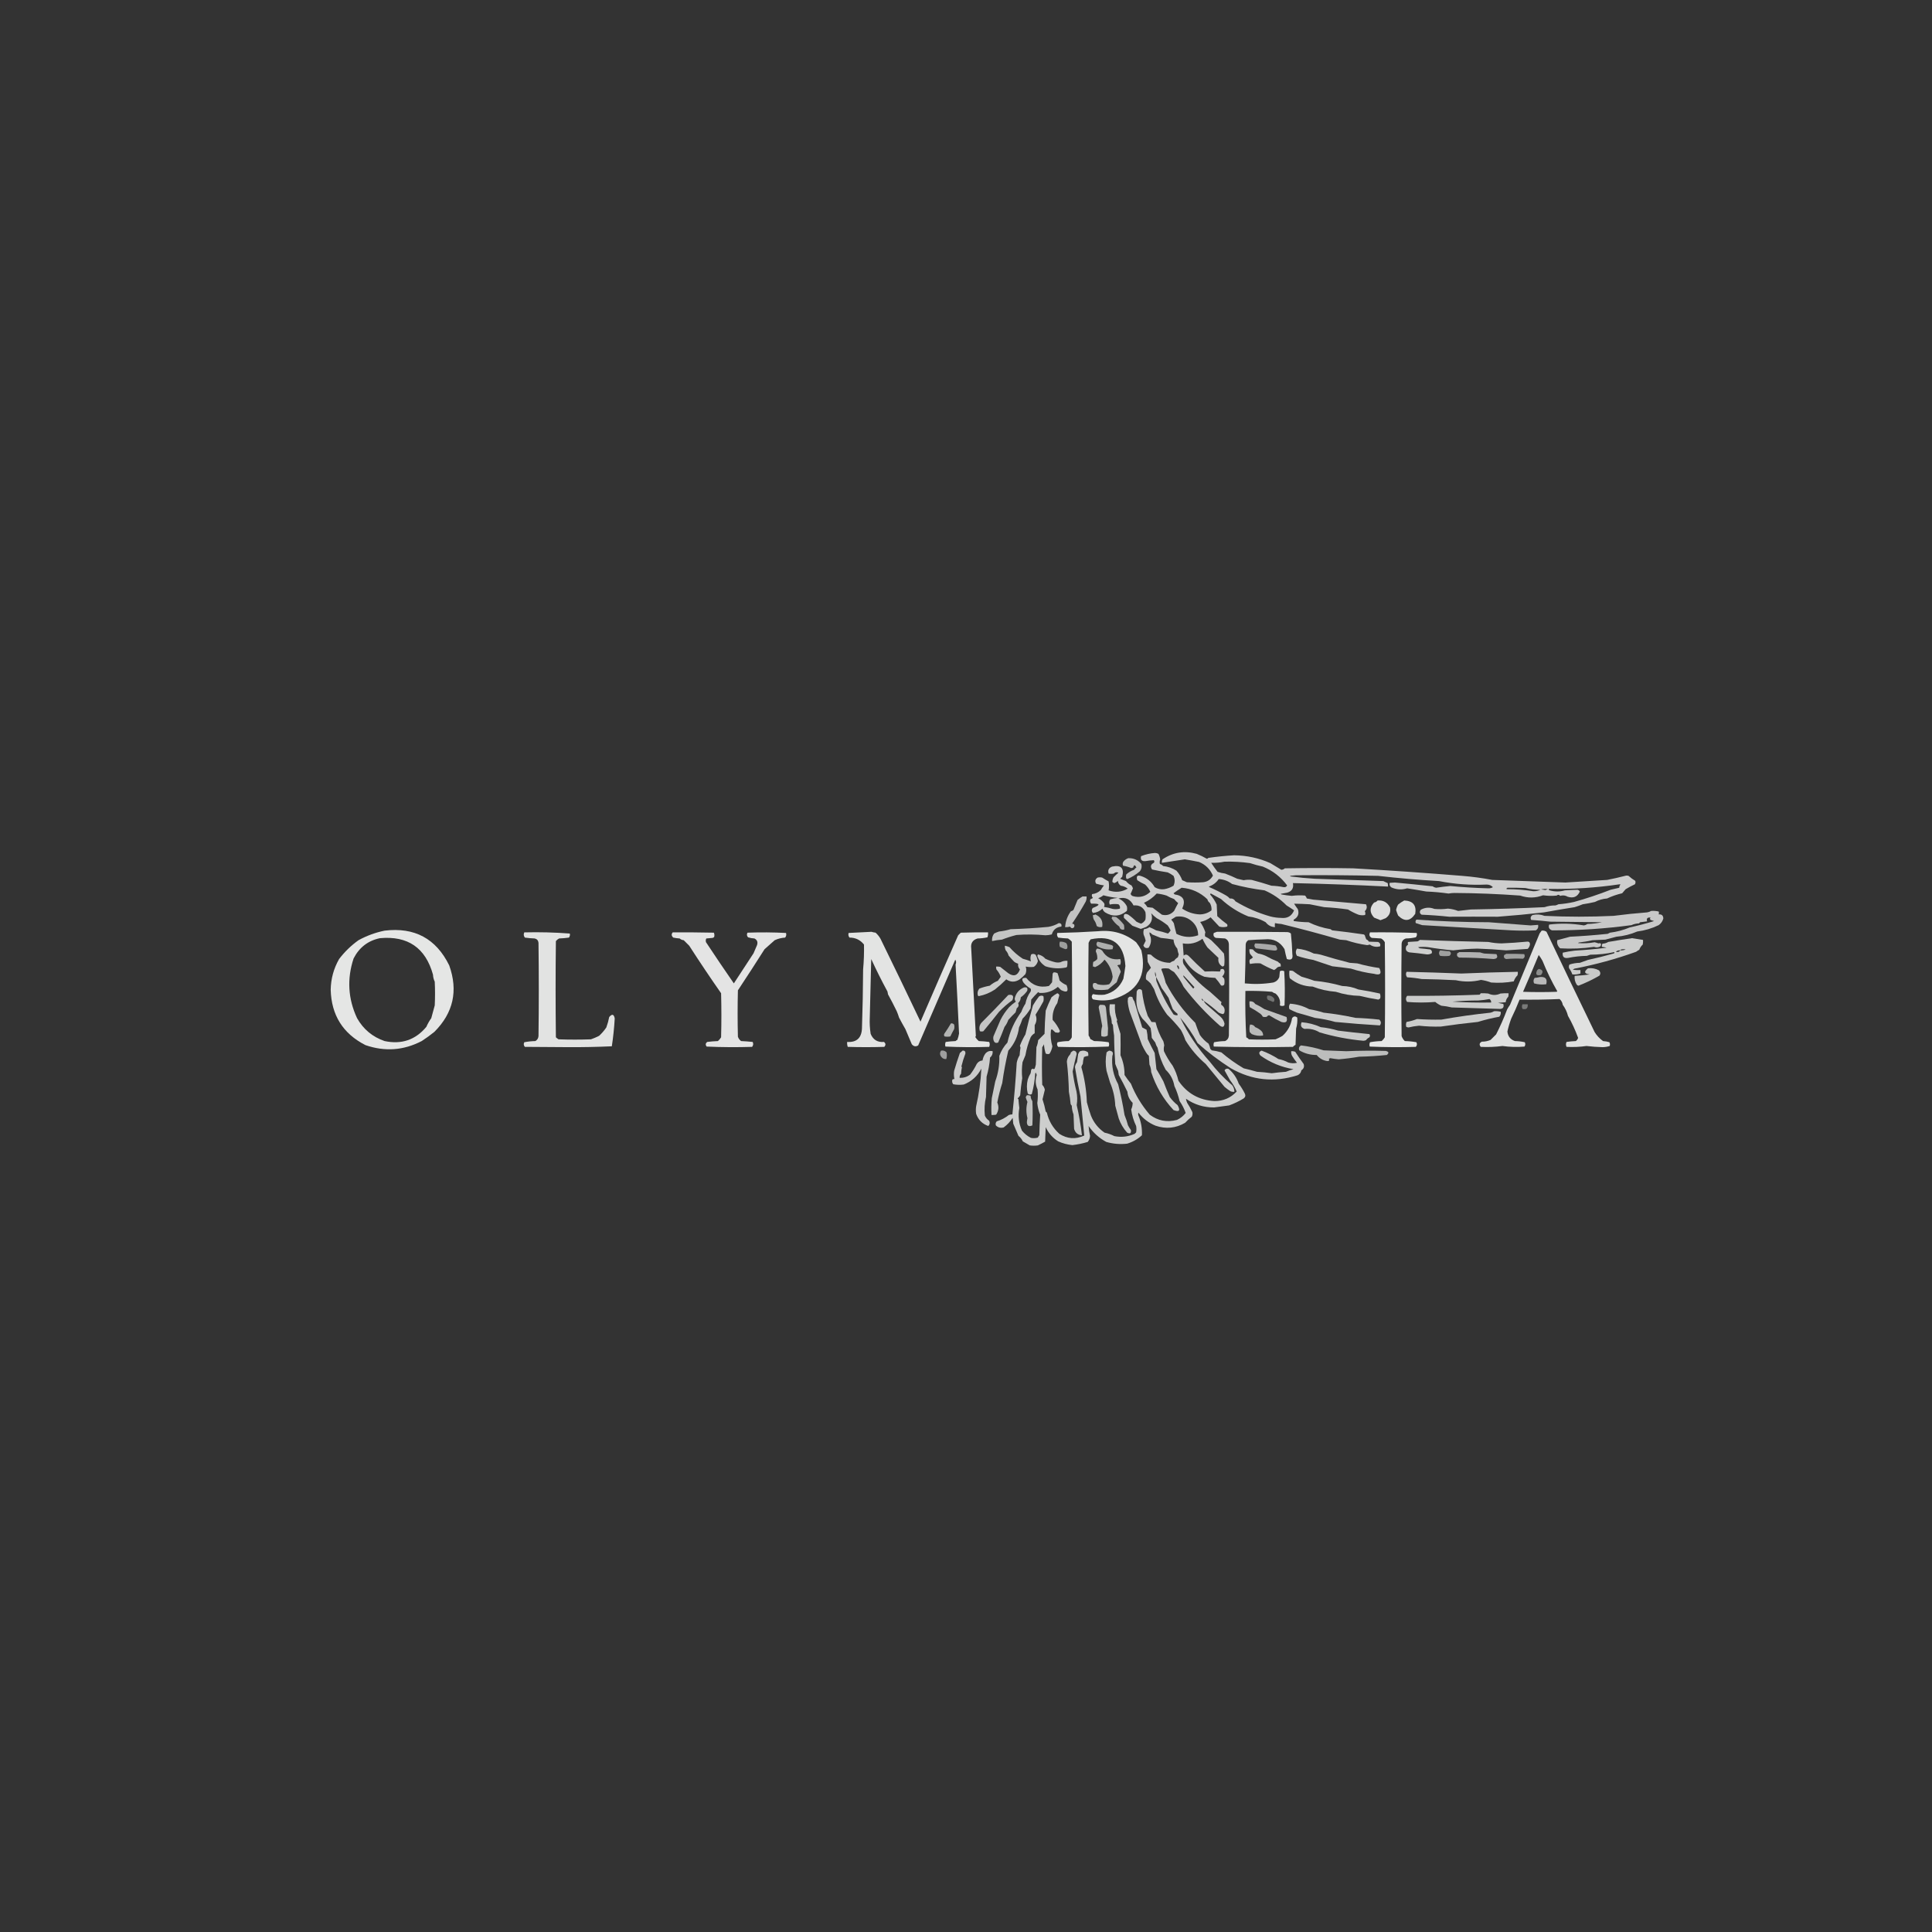 <?xml version="1.0" encoding="UTF-8"?>
<!DOCTYPE svg PUBLIC "-//W3C//DTD SVG 1.1//EN" "http://www.w3.org/Graphics/SVG/1.1/DTD/svg11.dtd">
<svg xmlns="http://www.w3.org/2000/svg" version="1.1" width="3333px" height="3333px" style="shape-rendering:geometricPrecision; text-rendering:geometricPrecision; image-rendering:optimizeQuality; fill-rule:evenodd; clip-rule:evenodd" xmlns:xlink="http://www.w3.org/1999/xlink">
<rect width="100%" height="100%" fill="#333333" stroke="none"/>
<g><path style="opacity:0.753" fill="#fefffe" d="M 2076.5,1726.5 C 2077.88,1729.39 2079.88,1731.89 2082.5,1734C 2090.19,1740.7 2097.86,1747.36 2105.5,1754C 2109.14,1757.29 2111.48,1761.29 2112.5,1766C 2111.99,1771.75 2109.33,1772.92 2104.5,1769.5C 2081.37,1749.2 2060.53,1726.87 2042,1702.5C 2037.6,1693.29 2032.1,1684.79 2025.5,1677C 2022.33,1675.25 2019.33,1673.25 2016.5,1671C 2012.5,1670.33 2008.5,1670.33 2004.5,1671C 2004.04,1671.41 2003.71,1671.91 2003.5,1672.5C 2006.56,1679.96 2009.06,1687.63 2011,1695.5C 2024.31,1721.06 2041.31,1744.06 2062,1764.5C 2064.35,1771.63 2067.02,1778.63 2070,1785.5C 2074.1,1791.39 2079.1,1796.39 2085,1800.5C 2086.4,1803.36 2087.4,1806.36 2088,1809.5C 2088.83,1810.33 2089.67,1811.17 2090.5,1812C 2096.12,1812.72 2101.62,1813.89 2107,1815.5C 2118.97,1825.75 2131.81,1834.92 2145.5,1843C 2153.29,1844.82 2160.95,1846.82 2168.5,1849C 2177.04,1849.48 2185.54,1850.31 2194,1851.5C 2202.14,1850.37 2210.3,1849.54 2218.5,1849C 2222.69,1847.18 2227.02,1845.68 2231.5,1844.5C 2210.72,1841.11 2191.72,1833.28 2174.5,1821C 2171.21,1817.05 2171.88,1814.22 2176.5,1812.5C 2186.75,1816.29 2196.42,1821.13 2205.5,1827C 2211.51,1828.18 2217.17,1830.18 2222.5,1833C 2227.48,1834.5 2232.48,1834.67 2237.5,1833.5C 2234.44,1829.62 2231.61,1825.62 2229,1821.5C 2227.75,1818.99 2227.25,1816.32 2227.5,1813.5C 2229.92,1813.29 2232.25,1813.63 2234.5,1814.5C 2239.06,1821.68 2243.89,1828.68 2249,1835.5C 2250.47,1840.21 2249.14,1843.88 2245,1846.5C 2244.33,1850.5 2242.17,1853.33 2238.5,1855C 2198.31,1867.78 2159.98,1863.78 2123.5,1843C 2103.17,1830 2084,1815.5 2066,1799.5C 2057.49,1783.82 2047.49,1769.16 2036,1755.5C 2049.37,1783.22 2066.37,1808.55 2087,1831.5C 2098.48,1846.45 2111.48,1860.12 2126,1872.5C 2128.33,1875.82 2129.5,1879.49 2129.5,1883.5C 2127.08,1883.81 2124.74,1883.47 2122.5,1882.5C 2119.03,1880.19 2115.69,1877.69 2112.5,1875C 2101.67,1861.85 2090.83,1848.69 2080,1835.5C 2066.14,1823.65 2054.48,1809.98 2045,1794.5C 2042.93,1788.21 2040.26,1782.21 2037,1776.5C 2029.69,1767.36 2021.86,1758.69 2013.5,1750.5C 2003.64,1737.12 1996.14,1722.45 1991,1706.5C 1989,1703.17 1987,1699.83 1985,1696.5C 1982.52,1693.93 1979.85,1691.6 1977,1689.5C 1976.42,1685.31 1977.09,1681.31 1979,1677.5C 1981.36,1674.93 1983.53,1672.26 1985.5,1669.5C 1983.58,1666.25 1981.74,1662.92 1980,1659.5C 1979.5,1655.18 1979.33,1650.85 1979.5,1646.5C 1981.53,1646.34 1983.53,1646.5 1985.5,1647C 1994.65,1656.16 2005.65,1660.82 2018.5,1661C 2020.58,1659.36 2022.91,1658.19 2025.5,1657.5C 2027.19,1654.98 2029.36,1652.98 2032,1651.5C 2032.6,1649.86 2033.1,1648.2 2033.5,1646.5C 2032.36,1643.24 2031.53,1639.91 2031,1636.5C 2027.03,1632.07 2024.87,1626.9 2024.5,1621C 2017.21,1619.68 2009.88,1618.68 2002.5,1618C 1997.51,1616.13 1992.51,1614.13 1987.5,1612C 1986.4,1610.32 1984.9,1609.16 1983,1608.5C 1983.02,1611.24 1983.69,1613.91 1985,1616.5C 1986.43,1623.25 1985.27,1629.42 1981.5,1635C 1977.13,1636.46 1974.13,1635.13 1972.5,1631C 1973.83,1628.33 1975.17,1625.67 1976.5,1623C 1975.72,1619.37 1974.55,1615.87 1973,1612.5C 1972.22,1609.24 1972.38,1606.07 1973.5,1603C 1977.07,1602.59 1980.24,1601.42 1983,1599.5C 1986.97,1601.11 1990.8,1602.94 1994.5,1605C 2001.48,1606.44 2008.32,1608.28 2015,1610.5C 2016.88,1608.96 2018.38,1607.12 2019.5,1605C 2018.06,1602.06 2016.4,1599.22 2014.5,1596.5C 2008.57,1591.74 2002.24,1587.58 1995.5,1584C 1992.04,1581.54 1988.87,1578.7 1986,1575.5C 1989.28,1585.45 1986.45,1593.28 1977.5,1599C 1974.33,1600.34 1971.16,1601.51 1968,1602.5C 1963.16,1600.75 1958.33,1598.91 1953.5,1597C 1948.61,1592.63 1943.78,1588.13 1939,1583.5C 1937.93,1576.95 1940.43,1575.11 1946.5,1578C 1951.54,1581.53 1956.21,1585.53 1960.5,1590C 1963.05,1591.38 1965.72,1592.54 1968.5,1593.5C 1971.78,1592.06 1974.28,1589.73 1976,1586.5C 1976.67,1582.17 1976.67,1577.83 1976,1573.5C 1971.93,1564.88 1965.09,1561.04 1955.5,1562C 1949.95,1551.05 1941.28,1547.05 1929.5,1550C 1935.92,1552.75 1940.75,1557.25 1944,1563.5C 1944.67,1566.17 1944.67,1568.83 1944,1571.5C 1932.11,1581.2 1919.61,1582.03 1906.5,1574C 1904.19,1572.36 1902.69,1570.2 1902,1567.5C 1897.29,1571.95 1891.79,1574.45 1885.5,1575C 1883.1,1572.42 1882.94,1569.59 1885,1566.5C 1899.17,1560.93 1898.33,1558.43 1882.5,1559C 1880.56,1556.85 1880.06,1554.35 1881,1551.5C 1882.61,1550.85 1884.11,1550.02 1885.5,1549C 1883.6,1547.19 1883.1,1545.03 1884,1542.5C 1889.84,1541.87 1894.84,1539.54 1899,1535.5C 1900.59,1532.66 1902.42,1529.99 1904.5,1527.5C 1899.89,1526.83 1895.39,1525.83 1891,1524.5C 1888.52,1520.22 1889.36,1516.72 1893.5,1514C 1896.17,1513.33 1898.83,1513.33 1901.5,1514C 1905.04,1516.38 1908.71,1518.54 1912.5,1520.5C 1913.47,1525.82 1913.47,1530.99 1912.5,1536C 1924.09,1540.05 1935.09,1539.05 1945.5,1533C 1942,1530.25 1938,1528.58 1933.5,1528C 1930.46,1525.97 1928.79,1523.14 1928.5,1519.5C 1926.75,1521.46 1924.58,1522.79 1922,1523.5C 1921,1522.83 1920,1522.17 1919,1521.5C 1919.02,1518.76 1919.69,1516.09 1921,1513.5C 1923.68,1510.65 1926.52,1507.98 1929.5,1505.5C 1926.52,1504.13 1923.85,1504.63 1921.5,1507C 1918.5,1507.67 1915.5,1507.67 1912.5,1507C 1910.79,1501.32 1912.79,1497.32 1918.5,1495C 1933.91,1491.74 1939.74,1497.57 1936,1512.5C 1934.83,1513.67 1933.67,1514.83 1932.5,1516C 1935.83,1517.33 1939.17,1518.67 1942.5,1520C 1945.11,1523.29 1948.28,1525.79 1952,1527.5C 1953.08,1529.07 1953.91,1530.73 1954.5,1532.5C 1953.31,1535.72 1951.97,1538.89 1950.5,1542C 1951.15,1543.99 1952.49,1545.32 1954.5,1546C 1965.99,1549.13 1975.99,1546.63 1984.5,1538.5C 1982.37,1533.75 1979.37,1529.58 1975.5,1526C 1970.79,1523.89 1966.29,1521.39 1962,1518.5C 1959.78,1511.39 1962.11,1509.05 1969,1511.5C 1979.06,1514.89 1986.73,1521.23 1992,1530.5C 1997.05,1533.58 2002.55,1534.74 2008.5,1534C 2014.28,1532.99 2019.62,1530.99 2024.5,1528C 2027.1,1522.35 2027.1,1516.68 2024.5,1511C 2021.39,1508.63 2018.06,1506.63 2014.5,1505C 2005.44,1503.66 1996.44,1501.99 1987.5,1500C 1984.14,1494.98 1985.14,1491.15 1990.5,1488.5C 1991.75,1486.99 1991.75,1485.49 1990.5,1484C 1985.83,1484.15 1981.17,1484.65 1976.5,1485.5C 1969.75,1486.26 1967.09,1483.42 1968.5,1477C 1976.2,1473.91 1984.2,1472.08 1992.5,1471.5C 1994.63,1471.52 1996.63,1472.02 1998.5,1473C 2000.06,1475.95 2001.06,1479.12 2001.5,1482.5C 2000.56,1485.13 2000.39,1487.8 2001,1490.5C 2003.18,1491.12 2005.01,1492.28 2006.5,1494C 2014.82,1494.89 2022.49,1497.55 2029.5,1502C 2033.9,1506.89 2037.23,1512.39 2039.5,1518.5C 2042.13,1519.76 2044.79,1520.93 2047.5,1522C 2056.83,1522.67 2066.17,1522.67 2075.5,1522C 2083.19,1521.15 2088.86,1517.32 2092.5,1510.5C 2087.6,1499.44 2079.6,1491.6 2068.5,1487C 2060.37,1485.29 2052.2,1483.79 2044,1482.5C 2030.8,1484.55 2017.63,1486.55 2004.5,1488.5C 2004.2,1486.4 2004.53,1484.4 2005.5,1482.5C 2023.57,1470.3 2043.24,1467.13 2064.5,1473C 2070.55,1475.44 2076.38,1478.27 2082,1481.5C 2083.06,1481.37 2083.89,1480.87 2084.5,1480C 2099.26,1477.86 2114.09,1476.36 2129,1475.5C 2150.92,1475.73 2171.75,1480.23 2191.5,1489C 2197.89,1492.94 2204.22,1496.77 2210.5,1500.5C 2212.79,1500.38 2214.79,1499.54 2216.5,1498C 2255.83,1497.33 2295.17,1497.33 2334.5,1498C 2397.25,1501.54 2459.92,1505.87 2522.5,1511C 2540.02,1512.39 2557.35,1514.72 2574.5,1518C 2616.5,1519.63 2658.5,1521.13 2700.5,1522.5C 2724.5,1521.11 2748.5,1519.61 2772.5,1518C 2782.88,1515.98 2793.21,1513.65 2803.5,1511C 2805.5,1510.33 2807.5,1510.33 2809.5,1511C 2813.07,1514.25 2816.91,1517.08 2821,1519.5C 2821.81,1521.58 2821.64,1523.58 2820.5,1525.5C 2815.04,1528.06 2809.71,1530.9 2804.5,1534C 2802.5,1536.33 2800.5,1538.67 2798.5,1541C 2789.44,1543.09 2780.77,1546.09 2772.5,1550C 2765.02,1550.59 2758.02,1552.59 2751.5,1556C 2744.54,1557.65 2737.54,1558.99 2730.5,1560C 2725.92,1561.88 2721.25,1563.54 2716.5,1565C 2698.84,1567.75 2681.17,1570.75 2663.5,1574C 2637.08,1577.02 2610.58,1579.52 2584,1581.5C 2555.89,1581.35 2527.89,1581.35 2500,1581.5C 2484.21,1579.79 2468.37,1578.62 2452.5,1578C 2449.07,1575.85 2448.57,1573.02 2451,1569.5C 2458.63,1565.28 2466.46,1564.78 2474.5,1568C 2482.36,1568.75 2490.19,1568.59 2498,1567.5C 2504.17,1568.06 2510.01,1569.39 2515.5,1571.5C 2522.84,1570.71 2530.17,1569.88 2537.5,1569C 2579.85,1568.33 2622.19,1567 2664.5,1565C 2670.62,1562.92 2676.95,1561.92 2683.5,1562C 2685.25,1561.53 2686.91,1560.86 2688.5,1560C 2697.61,1559.31 2706.61,1557.98 2715.5,1556C 2736.81,1550.09 2757.81,1543.09 2778.5,1535C 2783.52,1533.81 2788.52,1532.65 2793.5,1531.5C 2793.47,1529.42 2794.14,1527.58 2795.5,1526C 2795.17,1525.83 2794.83,1525.67 2794.5,1525.5C 2753.86,1531.51 2713.02,1534.18 2672,1533.5C 2671.54,1534.74 2672.04,1535.58 2673.5,1536C 2682.25,1538.54 2690.92,1538.54 2699.5,1536C 2706.87,1535.52 2714.2,1535.18 2721.5,1535C 2723.29,1535.42 2724.62,1536.42 2725.5,1538C 2721.42,1547.1 2714.42,1550.1 2704.5,1547C 2700.36,1544.57 2696.02,1544.07 2691.5,1545.5C 2689.79,1543.29 2687.79,1543.12 2685.5,1545C 2677.63,1545.79 2669.8,1545.62 2662,1544.5C 2648.85,1549.43 2635.69,1549.6 2622.5,1545C 2584.73,1542.22 2546.9,1540.72 2509,1540.5C 2505.58,1540.52 2502.25,1540.85 2499,1541.5C 2486.28,1539.68 2473.45,1538.51 2460.5,1538C 2449.48,1536 2438.48,1534.17 2427.5,1532.5C 2418.33,1535.35 2409.33,1534.85 2400.5,1531C 2397.45,1528.92 2396.45,1526.26 2397.5,1523C 2400.5,1522.83 2403.5,1522.67 2406.5,1522.5C 2428.17,1524.49 2449.83,1526.65 2471.5,1529C 2473.27,1530.31 2475.27,1531.15 2477.5,1531.5C 2485.68,1530.21 2493.85,1529.21 2502,1528.5C 2523.73,1530.6 2545.56,1531.93 2567.5,1532.5C 2570.39,1532.61 2573.05,1531.95 2575.5,1530.5C 2572.57,1527.45 2568.9,1525.95 2564.5,1526C 2536.93,1527.29 2509.6,1525.29 2482.5,1520C 2447.39,1517.98 2412.39,1514.98 2377.5,1511C 2330.1,1509.87 2282.77,1509.53 2235.5,1510C 2232.17,1510.33 2228.83,1510.67 2225.5,1511C 2225.83,1511.33 2226.17,1511.67 2226.5,1512C 2240.45,1513.86 2254.45,1515.19 2268.5,1516C 2307.81,1517.37 2347.15,1518.7 2386.5,1520C 2388.96,1521.31 2391.46,1522.48 2394,1523.5C 2394.5,1525.47 2394.66,1527.47 2394.5,1529.5C 2339.88,1526.69 2285.21,1524.69 2230.5,1523.5C 2232.13,1532.08 2228.8,1537.58 2220.5,1540C 2216.85,1540.77 2213.19,1541.44 2209.5,1542C 2209.83,1542.33 2210.17,1542.67 2210.5,1543C 2216.45,1544.16 2222.45,1544.99 2228.5,1545.5C 2236.15,1544.47 2243.82,1544.31 2251.5,1545C 2252.87,1546.44 2253.87,1548.11 2254.5,1550C 2258.19,1550.56 2261.85,1551.23 2265.5,1552C 2295.81,1554.77 2326.14,1557.44 2356.5,1560C 2358.85,1564.35 2358.18,1568.35 2354.5,1572C 2355.59,1574.06 2355.76,1576.23 2355,1578.5C 2351.22,1579.3 2347.39,1579.13 2343.5,1578C 2337.22,1575.53 2331.22,1572.53 2325.5,1569C 2311.9,1567.05 2298.23,1565.71 2284.5,1565C 2276.12,1563.45 2267.79,1561.79 2259.5,1560C 2250.48,1559.47 2241.48,1559.14 2232.5,1559C 2234.56,1562.3 2236.73,1565.47 2239,1568.5C 2241.6,1576.38 2239.26,1582.38 2232,1586.5C 2231.38,1587.45 2231.55,1588.28 2232.5,1589C 2240.76,1590.24 2249.09,1590.91 2257.5,1591C 2269.52,1596.84 2282.18,1600.84 2295.5,1603C 2296.33,1603.91 2297.33,1604.58 2298.5,1605C 2316.54,1607.02 2334.54,1609.36 2352.5,1612C 2353.31,1612.31 2353.97,1612.81 2354.5,1613.5C 2355.18,1615.89 2356.01,1618.22 2357,1620.5C 2358.97,1621.31 2360.47,1622.64 2361.5,1624.5C 2366.75,1624.57 2372.08,1624.74 2377.5,1625C 2380.69,1626.54 2381.86,1629.04 2381,1632.5C 2374.59,1634.32 2368.59,1633.32 2363,1629.5C 2361.54,1629.99 2360.04,1630.33 2358.5,1630.5C 2346.14,1628.79 2334.14,1625.95 2322.5,1622C 2318.83,1621.67 2315.17,1621.33 2311.5,1621C 2277.97,1611.25 2244.31,1602.25 2210.5,1594C 2206.78,1593.76 2203.11,1593.26 2199.5,1592.5C 2199.16,1594.66 2199.16,1596.99 2199.5,1599.5C 2192.98,1599.2 2187.65,1596.37 2183.5,1591C 2174.28,1585.68 2164.28,1582.34 2153.5,1581C 2136,1573.82 2120.33,1563.82 2106.5,1551C 2100.66,1547.82 2094.82,1544.65 2089,1541.5C 2087.74,1541.85 2087.41,1542.52 2088,1543.5C 2092.53,1548.68 2096.19,1554.34 2099,1560.5C 2099.33,1567.17 2099.67,1573.83 2100,1580.5C 2105.38,1585.54 2111.04,1590.21 2117,1594.5C 2117.67,1595.83 2117.67,1597.17 2117,1598.5C 2112.55,1599.8 2108.05,1599.8 2103.5,1598.5C 2098.47,1593.14 2093.47,1587.81 2088.5,1582.5C 2083.18,1586.5 2077.18,1589.17 2070.5,1590.5C 2074.4,1596.06 2077.4,1602.06 2079.5,1608.5C 2078.6,1610.8 2078.44,1613.13 2079,1615.5C 2082.75,1617.29 2086.25,1619.46 2089.5,1622C 2097.25,1629.41 2104.58,1637.08 2111.5,1645C 2112.61,1651.8 2112.78,1658.63 2112,1665.5C 2111.26,1666.57 2110.26,1667.24 2109,1667.5C 2103.27,1664.22 2100.94,1659.22 2102,1652.5C 2095.67,1646.5 2089.33,1640.5 2083,1634.5C 2079.5,1629.46 2076.67,1624.46 2074.5,1619.5C 2064.4,1626.93 2053.07,1629.59 2040.5,1627.5C 2041.07,1634.49 2041.57,1641.49 2042,1648.5C 2044.79,1646.17 2047.62,1646.34 2050.5,1649C 2059.48,1658.31 2068.81,1667.31 2078.5,1676C 2087.16,1675.5 2095.82,1675.5 2104.5,1676C 2105.34,1674.99 2105.67,1673.82 2105.5,1672.5C 2109.75,1670.46 2112.08,1671.79 2112.5,1676.5C 2112.23,1679.7 2110.9,1682.37 2108.5,1684.5C 2109.77,1685.72 2110.93,1687.06 2112,1688.5C 2112.67,1691.83 2112.67,1695.17 2112,1698.5C 2110.58,1700.36 2108.75,1700.86 2106.5,1700C 2103.55,1695.38 2100.22,1691.05 2096.5,1687C 2090.1,1686.82 2083.77,1686.15 2077.5,1685C 2062.5,1678.88 2051,1668.71 2043,1654.5C 2042.33,1653.17 2041.67,1653.17 2041,1654.5C 2040.35,1657.59 2040.68,1660.59 2042,1663.5C 2054.37,1681.87 2069.54,1697.71 2087.5,1711C 2094.19,1717.03 2100.86,1723.03 2107.5,1729C 2106.45,1730.39 2106.28,1731.89 2107,1733.5C 2112.17,1736.77 2113.83,1741.43 2112,1747.5C 2111.48,1748.52 2110.65,1749.18 2109.5,1749.5C 2107.06,1748.96 2104.72,1748.13 2102.5,1747C 2094.23,1739.55 2085.56,1732.71 2076.5,1726.5 Z M 2112.5,1486.5 C 2127.24,1486.13 2141.91,1486.96 2156.5,1489C 2163.68,1491.39 2171.02,1493.39 2178.5,1495C 2195.58,1501.92 2209.58,1512.75 2220.5,1527.5C 2219.27,1529.92 2217.27,1530.92 2214.5,1530.5C 2207.58,1529.08 2200.58,1528.25 2193.5,1528C 2182.31,1524.37 2170.97,1521.03 2159.5,1518C 2154.82,1517.43 2150.15,1517.6 2145.5,1518.5C 2141.85,1517.68 2138.18,1516.84 2134.5,1516C 2127.61,1512.72 2120.61,1509.72 2113.5,1507C 2109.03,1506.51 2104.7,1505.51 2100.5,1504C 2096.48,1498.86 2092.82,1493.69 2089.5,1488.5C 2097.39,1488.72 2105.06,1488.06 2112.5,1486.5 Z M 2102.5,1516.5 C 2111.1,1517.06 2118.77,1519.89 2125.5,1525C 2143.88,1529.97 2162.55,1533.63 2181.5,1536C 2195.83,1542.17 2208.5,1550.84 2219.5,1562C 2223.95,1564.75 2228.28,1567.58 2232.5,1570.5C 2228.31,1580.44 2220.81,1584.77 2210,1583.5C 2203.74,1583.39 2197.57,1582.56 2191.5,1581C 2170.19,1574.94 2150.19,1566.27 2131.5,1555C 2129.21,1551.28 2125.88,1549.61 2121.5,1550C 2119.79,1547.96 2117.79,1546.29 2115.5,1545C 2106.1,1539.63 2096.44,1534.8 2086.5,1530.5C 2086.17,1530.17 2085.83,1529.83 2085.5,1529.5C 2092.7,1526.94 2098.37,1522.61 2102.5,1516.5 Z M 2038.5,1531.5 C 2055.75,1532.87 2070.58,1539.54 2083,1551.5C 2083.52,1554.02 2084.85,1556.02 2087,1557.5C 2089.42,1561.51 2090.42,1565.84 2090,1570.5C 2083.98,1575.12 2077.14,1577.45 2069.5,1577.5C 2058.51,1576.9 2048.51,1573.57 2039.5,1567.5C 2045.92,1553.35 2041.58,1545.18 2026.5,1543C 2025.83,1542.33 2025.17,1541.67 2024.5,1541C 2029.09,1537.55 2033.76,1534.38 2038.5,1531.5 Z M 2600.5,1531.5 C 2610.84,1531.33 2621.17,1531.5 2631.5,1532C 2640,1534.08 2648.66,1535.08 2657.5,1535C 2653.54,1536.84 2649.37,1537.68 2645,1537.5C 2629.98,1535.09 2614.81,1533.92 2599.5,1534C 2599.17,1533.67 2598.83,1533.33 2598.5,1533C 2599.42,1532.72 2600.08,1532.22 2600.5,1531.5 Z M 2658.5,1534.5 C 2662.31,1533.35 2666.31,1533.19 2670.5,1534C 2668.9,1534.27 2667.4,1534.77 2666,1535.5C 2663.46,1534.95 2660.96,1534.62 2658.5,1534.5 Z M 1995.5,1541.5 C 2001.28,1542.06 2006.95,1543.23 2012.5,1545C 2016.62,1547.45 2020.95,1549.45 2025.5,1551C 2027.55,1553.54 2029.89,1555.88 2032.5,1558C 2030.04,1562.42 2027.71,1566.92 2025.5,1571.5C 2019.7,1577.82 2012.7,1579.99 2004.5,1578C 1999.17,1574 1993.83,1570 1988.5,1566C 1985.5,1565.67 1982.5,1565.33 1979.5,1565C 1977.85,1562.19 1975.85,1559.69 1973.5,1557.5C 1981.93,1553.62 1989.26,1548.29 1995.5,1541.5 Z M 1903.5,1544.5 C 1911.5,1546.77 1919.84,1548.27 1928.5,1549C 1924.08,1549.42 1919.75,1550.25 1915.5,1551.5C 1913.39,1554.26 1913.06,1557.26 1914.5,1560.5C 1919.45,1559.39 1924.45,1559.22 1929.5,1560C 1931.88,1562.03 1932.71,1564.53 1932,1567.5C 1927.92,1568.63 1923.75,1568.8 1919.5,1568C 1914.59,1566.43 1909.59,1565.26 1904.5,1564.5C 1905.52,1562.57 1905.69,1560.57 1905,1558.5C 1902.23,1554.69 1898.73,1551.69 1894.5,1549.5C 1897.91,1548.38 1900.91,1546.71 1903.5,1544.5 Z M 2028.5,1581.5 C 2038.17,1579.96 2046.84,1582.13 2054.5,1588C 2062.81,1594.6 2066.98,1603.1 2067,1613.5C 2054.16,1617.95 2041.66,1617.12 2029.5,1611C 2027.87,1604.89 2026.37,1598.73 2025,1592.5C 2023.69,1590.36 2022.19,1588.36 2020.5,1586.5C 2023.23,1584.81 2025.9,1583.14 2028.5,1581.5 Z M 2030.5,1665.5 C 2031.5,1665.41 2032.33,1665.75 2033,1666.5C 2034.21,1668.53 2034.37,1670.53 2033.5,1672.5C 2031.92,1670.42 2030.92,1668.09 2030.5,1665.5 Z M 1994.5,1685.5 C 1992.57,1682.86 1992.07,1679.86 1993,1676.5C 1993.95,1679.43 1994.45,1682.43 1994.5,1685.5 Z M 2041.5,1682.5 C 2047.97,1689.14 2054.3,1695.97 2060.5,1703C 2059.95,1703.92 2059.29,1704.76 2058.5,1705.5C 2052.84,1699 2047.34,1692.34 2042,1685.5C 2041.52,1684.55 2041.35,1683.55 2041.5,1682.5 Z M 1994.5,1685.5 C 1997.8,1691.67 2000.97,1698.01 2004,1704.5C 2008.18,1710.07 2012.18,1715.73 2016,1721.5C 2018.19,1727.94 2020.52,1734.28 2023,1740.5C 2025.22,1743.6 2027.89,1746.26 2031,1748.5C 2031.48,1749.45 2031.65,1750.45 2031.5,1751.5C 2029.01,1751.7 2026.68,1751.2 2024.5,1750C 2012.69,1731.88 2002.86,1712.72 1995,1692.5C 1994.5,1690.19 1994.34,1687.86 1994.5,1685.5 Z M 2076.5,1726.5 C 2074,1726.17 2072.83,1724.84 2073,1722.5C 2074.38,1723.71 2075.54,1725.04 2076.5,1726.5 Z"/></g>
<g><path style="opacity:0.7" fill="#fefffe" d="M 1946.5,1480.5 C 1955.71,1480.19 1963.21,1483.53 1969,1490.5C 1970.19,1495.15 1969.36,1499.32 1966.5,1503C 1960.05,1508.58 1952.89,1513.08 1945,1516.5C 1944.23,1516.36 1943.56,1516.02 1943,1515.5C 1942.33,1513.17 1942.33,1510.83 1943,1508.5C 1946.94,1504.89 1951.44,1502.22 1956.5,1500.5C 1957.5,1498.83 1958.83,1497.5 1960.5,1496.5C 1958.02,1491.6 1956.18,1491.6 1955,1496.5C 1953.94,1497.1 1952.77,1497.43 1951.5,1497.5C 1947.06,1495.58 1942.39,1494.24 1937.5,1493.5C 1936.44,1491.15 1936.6,1488.81 1938,1486.5C 1940.32,1483.6 1943.16,1481.6 1946.5,1480.5 Z"/></g>
<g><path style="opacity:0.707" fill="#fefffe" d="M 1867.5,1546.5 C 1869.83,1546.5 1872.17,1546.5 1874.5,1546.5C 1874.79,1549.65 1874.29,1552.65 1873,1555.5C 1865.68,1568.62 1857.84,1581.29 1849.5,1593.5C 1853.23,1593.78 1854.39,1595.78 1853,1599.5C 1850.33,1602.18 1848,1601.84 1846,1598.5C 1843.23,1599.35 1840.4,1599.68 1837.5,1599.5C 1838.16,1589.29 1841.5,1580.13 1847.5,1572C 1849.33,1571.73 1850.83,1570.89 1852,1569.5C 1854.33,1563.8 1856.67,1558.13 1859,1552.5C 1861.76,1550.22 1864.59,1548.22 1867.5,1546.5 Z"/></g>
<g><path style="opacity:0.832" fill="#fefffe" d="M 2376.5,1553.5 C 2386.37,1552.68 2393.53,1556.68 2398,1565.5C 2399.52,1573.3 2397.02,1579.47 2390.5,1584C 2387.5,1585.17 2384.5,1586.34 2381.5,1587.5C 2377.84,1586 2374.17,1584.5 2370.5,1583C 2362.5,1574.34 2362.5,1565.68 2370.5,1557C 2373.03,1556.58 2375.03,1555.41 2376.5,1553.5 Z"/></g>
<g><path style="opacity:0.83" fill="#fefffe" d="M 2422.5,1553.5 C 2437.61,1554.09 2443.94,1561.76 2441.5,1576.5C 2432.82,1589.46 2422.99,1590.46 2412,1579.5C 2410.63,1576.4 2409.47,1573.23 2408.5,1570C 2409.07,1566.62 2410.24,1563.45 2412,1560.5C 2415.34,1557.76 2418.84,1555.43 2422.5,1553.5 Z"/></g>
<g><path style="opacity:0.73" fill="#fefffe" d="M 2848.5,1571.5 C 2852.88,1571.17 2857.22,1571.51 2861.5,1572.5C 2862.05,1574 2862.05,1575.67 2861.5,1577.5C 2866.62,1576.95 2869.28,1579.28 2869.5,1584.5C 2868.27,1589.25 2865.6,1593.08 2861.5,1596C 2849.84,1601.67 2837.5,1605.34 2824.5,1607C 2813.05,1611.91 2801.05,1614.91 2788.5,1616C 2782.2,1617.73 2775.87,1619.4 2769.5,1621C 2762.17,1621.33 2754.83,1621.67 2747.5,1622C 2739.57,1623.77 2731.57,1625.11 2723.5,1626C 2723.17,1626.33 2722.83,1626.67 2722.5,1627C 2732.07,1627.77 2741.57,1627.27 2751,1625.5C 2753.21,1626.02 2755.38,1626.69 2757.5,1627.5C 2762.01,1626.5 2763.18,1628.16 2761,1632.5C 2757.55,1634.7 2753.88,1635.03 2750,1633.5C 2730.6,1636.36 2711.1,1637.19 2691.5,1636C 2687.22,1632.14 2685.56,1627.48 2686.5,1622C 2693.8,1620.06 2701.14,1618.06 2708.5,1616C 2730.04,1614.94 2751.7,1613.27 2773.5,1611C 2774.83,1610.33 2776.17,1609.67 2777.5,1609C 2789.37,1607.52 2800.7,1604.52 2811.5,1600C 2825.72,1596.87 2839.72,1593.21 2853.5,1589C 2851.5,1588.33 2849.5,1587.67 2847.5,1587C 2846.17,1585.67 2846.17,1584.33 2847.5,1583C 2842.06,1582.27 2840.06,1584.44 2841.5,1589.5C 2837.51,1590 2833.51,1590.5 2829.5,1591C 2828.83,1591.67 2828.17,1592.33 2827.5,1593C 2822.94,1593.11 2818.61,1594.11 2814.5,1596C 2769.07,1602.18 2723.4,1605.18 2677.5,1605C 2672.59,1603.25 2670.92,1599.91 2672.5,1595C 2692.59,1592.58 2712.59,1593.08 2732.5,1596.5C 2734.73,1596.15 2736.73,1595.31 2738.5,1594C 2746.94,1593.8 2755.27,1592.8 2763.5,1591C 2733.83,1590.67 2704.17,1590.33 2674.5,1590C 2663.52,1588.76 2652.52,1587.76 2641.5,1587C 2639.81,1583.45 2640.65,1580.61 2644,1578.5C 2651,1576.91 2657.83,1577.41 2664.5,1580C 2704.17,1581.89 2743.83,1581.89 2783.5,1580C 2802.77,1577.48 2822.1,1575.48 2841.5,1574C 2844.1,1573.61 2846.44,1572.78 2848.5,1571.5 Z"/></g>
<g><path style="opacity:0.654" fill="#fefffe" d="M 1889.5,1577.5 C 1899.18,1581.7 1903.18,1588.87 1901.5,1599C 1898.01,1600 1894.84,1599.5 1892,1597.5C 1891.08,1593.38 1889.42,1589.72 1887,1586.5C 1885.92,1583.94 1885.42,1581.27 1885.5,1578.5C 1887.1,1578.77 1888.43,1578.43 1889.5,1577.5 Z"/></g>
<g><path style="opacity:0.608" fill="#fefffe" d="M 1918.5,1581.5 C 1920.86,1581.34 1923.19,1581.5 1925.5,1582C 1930.67,1585.83 1935.17,1590.33 1939,1595.5C 1939.5,1598.15 1939.66,1600.81 1939.5,1603.5C 1934.94,1604.62 1932.11,1602.95 1931,1598.5C 1925.37,1594.55 1920.87,1589.71 1917.5,1584C 1918.25,1583.33 1918.59,1582.5 1918.5,1581.5 Z"/></g>
<g><path style="opacity:0.705" fill="#fefffe" d="M 2443.5,1586.5 C 2485.07,1589.42 2526.73,1590.92 2568.5,1591C 2592.5,1592.89 2616.5,1594.72 2640.5,1596.5C 2644.85,1596.29 2649.18,1595.96 2653.5,1595.5C 2654.3,1599.68 2652.96,1602.85 2649.5,1605C 2635.5,1605.67 2621.5,1605.67 2607.5,1605C 2556.18,1601.93 2504.85,1598.93 2453.5,1596C 2449.82,1594.9 2446.15,1593.73 2442.5,1592.5C 2441.54,1590.37 2441.87,1588.37 2443.5,1586.5 Z"/></g>
<g><path style="opacity:0.712" fill="#fefffe" d="M 1826.5,1592.5 C 1830.49,1592.65 1831.99,1594.65 1831,1598.5C 1822.46,1599.34 1816.96,1603.84 1814.5,1612C 1810.9,1612.97 1807.24,1613.47 1803.5,1613.5C 1786.82,1611.91 1770.15,1611.74 1753.5,1613C 1745,1615.16 1736.67,1617.83 1728.5,1621C 1722.76,1621.43 1717.09,1622.27 1711.5,1623.5C 1710.97,1618.68 1712.14,1614.34 1715,1610.5C 1717.72,1609.11 1720.56,1607.94 1723.5,1607C 1730.32,1606.26 1736.98,1604.93 1743.5,1603C 1765.22,1602.36 1786.88,1601.03 1808.5,1599C 1815.01,1597.88 1821.01,1595.71 1826.5,1592.5 Z"/></g>
<g><path style="opacity:0.878" fill="#fefffe" d="M 663.5,1605.5 C 715.133,1599.23 752.3,1619.23 775,1665.5C 790.571,1709.14 782.071,1747.31 749.5,1780C 742.494,1785.69 735.16,1791.02 727.5,1796C 696.29,1812.2 663.957,1814.53 630.5,1803C 591.671,1783.21 571.671,1751.37 570.5,1707.5C 570.833,1688.49 575.667,1670.82 585,1654.5C 594.513,1641.99 605.679,1631.15 618.5,1622C 632.702,1614.23 647.702,1608.73 663.5,1605.5 Z M 655.5,1618.5 C 703.618,1614.14 734.118,1635.14 747,1681.5C 747.173,1685.72 748.173,1689.72 750,1693.5C 750.667,1707.17 750.667,1720.83 750,1734.5C 747.959,1741.85 745.959,1749.19 744,1756.5C 740.66,1761.18 737.827,1766.18 735.5,1771.5C 716.723,1794.01 692.723,1802.18 663.5,1796C 642.669,1788.84 626.836,1775.67 616,1756.5C 600.37,1723.06 598.37,1688.73 610,1653.5C 619.802,1634.4 634.968,1622.74 655.5,1618.5 Z"/></g>
<g><path style="opacity:0.85" fill="#fefffe" d="M 2659.5,1605.5 C 2662.69,1605.02 2665.52,1605.69 2668,1607.5C 2695.37,1665.24 2723.03,1722.9 2751,1780.5C 2754.79,1786.62 2759.62,1791.79 2765.5,1796C 2769.25,1796.26 2772.92,1796.93 2776.5,1798C 2777.59,1800.06 2777.76,1802.23 2777,1804.5C 2773.09,1805.8 2768.92,1806.46 2764.5,1806.5C 2755.3,1806.26 2746.14,1805.6 2737,1804.5C 2725.54,1806.12 2714.04,1806.62 2702.5,1806C 2701.22,1803.21 2701.22,1800.37 2702.5,1797.5C 2707.78,1796.71 2713.11,1796.21 2718.5,1796C 2720.45,1794.56 2721.78,1792.73 2722.5,1790.5C 2717.74,1777.27 2711.9,1764.6 2705,1752.5C 2703.22,1745.56 2700.22,1739.22 2696,1733.5C 2695.38,1729.43 2693.54,1726.09 2690.5,1723.5C 2667.55,1724.49 2644.55,1724.82 2621.5,1724.5C 2617.11,1735.73 2612.28,1746.73 2607,1757.5C 2604.32,1764.7 2602.15,1772.03 2600.5,1779.5C 2601.29,1787.79 2605.62,1793.29 2613.5,1796C 2619.28,1796.09 2624.94,1796.76 2630.5,1798C 2631.8,1800.54 2631.63,1803.04 2630,1805.5C 2617.37,1806.6 2604.7,1806.27 2592,1804.5C 2579.54,1806.14 2567.04,1806.64 2554.5,1806C 2551.47,1802.13 2552.14,1799.13 2556.5,1797C 2561.76,1797.07 2566.76,1796.07 2571.5,1794C 2574.67,1790.83 2577.83,1787.67 2581,1784.5C 2588.15,1770.54 2594.48,1756.21 2600,1741.5C 2601.48,1738.7 2603.15,1736.03 2605,1733.5C 2622,1692.4 2639,1651.4 2656,1610.5C 2657.18,1608.8 2658.34,1607.14 2659.5,1605.5 Z M 2654.5,1647.5 C 2656.89,1650.6 2659.06,1653.93 2661,1657.5C 2668.29,1675.58 2676.79,1693.08 2686.5,1710C 2686.17,1710.33 2685.83,1710.67 2685.5,1711C 2666.17,1711.67 2646.83,1711.67 2627.5,1711C 2636.75,1689.92 2645.75,1668.76 2654.5,1647.5 Z"/></g>
<g><path style="opacity:0.874" fill="#fefffe" d="M 1894.5,1606.5 C 1919.18,1603.9 1941.01,1610.24 1960,1625.5C 1963.39,1629.9 1966.39,1634.56 1969,1639.5C 1978.91,1683.18 1962.41,1711.34 1919.5,1724C 1908.07,1726.56 1896.74,1726.56 1885.5,1724C 1882.83,1721 1882.83,1718 1885.5,1715C 1892.04,1716.37 1898.7,1716.7 1905.5,1716C 1920.95,1712.21 1931.78,1703.05 1938,1688.5C 1939.31,1681.18 1940.47,1673.85 1941.5,1666.5C 1938.98,1627.95 1918.98,1612.61 1881.5,1620.5C 1880.08,1622.34 1878.91,1624.34 1878,1626.5C 1877.33,1679.83 1877.33,1733.17 1878,1786.5C 1879.44,1788.27 1880.44,1790.27 1881,1792.5C 1883.18,1793.67 1885.35,1794.84 1887.5,1796C 1895.91,1796.09 1904.24,1796.76 1912.5,1798C 1913.78,1800.47 1913.78,1802.97 1912.5,1805.5C 1883.54,1806.66 1854.54,1806.82 1825.5,1806C 1823.32,1803.58 1822.99,1800.92 1824.5,1798C 1830.72,1796.75 1837.06,1796.08 1843.5,1796C 1845.92,1794.34 1847.75,1792.17 1849,1789.5C 1849.67,1734.5 1849.67,1679.5 1849,1624.5C 1847.13,1622.29 1844.96,1620.46 1842.5,1619C 1836.78,1618.79 1831.12,1618.29 1825.5,1617.5C 1823.6,1615.13 1823.1,1612.47 1824,1609.5C 1847.62,1609.01 1871.12,1608.01 1894.5,1606.5 Z"/></g>
<g><path style="opacity:0.864" fill="#fefffe" d="M 1503.5,1607.5 C 1505.75,1608.21 1508.08,1608.71 1510.5,1609C 1513.93,1612.04 1516.77,1615.54 1519,1619.5C 1542.27,1667.04 1565.27,1714.7 1588,1762.5C 1609.45,1712.61 1631.12,1662.94 1653,1613.5C 1654.5,1612 1656,1610.5 1657.5,1609C 1673.16,1608.5 1688.83,1608.33 1704.5,1608.5C 1704.78,1611.45 1704.44,1614.28 1703.5,1617C 1697.94,1618.24 1692.28,1618.91 1686.5,1619C 1677.99,1621.51 1674.32,1627.18 1675.5,1636C 1678.19,1686.25 1680.86,1736.58 1683.5,1787C 1683.36,1787.77 1683.02,1788.44 1682.5,1789C 1684.13,1791.63 1686.13,1793.96 1688.5,1796C 1694.55,1796.21 1700.55,1796.71 1706.5,1797.5C 1707.78,1800.37 1707.78,1803.21 1706.5,1806C 1681.26,1806.83 1656.09,1806.66 1631,1805.5C 1630.18,1802.77 1630.35,1800.11 1631.5,1797.5C 1637.12,1796.71 1642.78,1796.21 1648.5,1796C 1649.33,1795.09 1650.33,1794.42 1651.5,1794C 1652.9,1790.46 1653.9,1786.8 1654.5,1783C 1652.69,1743.32 1650.69,1703.65 1648.5,1664C 1649.86,1660.99 1649.69,1658.15 1648,1655.5C 1626.84,1704.74 1605.51,1754.07 1584,1803.5C 1579.87,1806.03 1576.21,1805.36 1573,1801.5C 1569.35,1792.86 1565.68,1784.2 1562,1775.5C 1558.13,1768.84 1554.46,1762.18 1551,1755.5C 1549.85,1751.71 1548.52,1748.05 1547,1744.5C 1542.27,1734.71 1537.27,1725.04 1532,1715.5C 1531.67,1713.83 1531.33,1712.17 1531,1710.5C 1521.08,1692.21 1511.74,1673.55 1503,1654.5C 1502.07,1688.1 1501.24,1721.76 1500.5,1755.5C 1500.04,1764.81 1500.54,1774.15 1502,1783.5C 1506.16,1793.76 1513.83,1798.42 1525,1797.5C 1528.17,1800.07 1528.33,1802.9 1525.5,1806C 1504.5,1806.67 1483.5,1806.67 1462.5,1806C 1461.56,1803.28 1461.22,1800.45 1461.5,1797.5C 1477.69,1798.48 1486.19,1790.81 1487,1774.5C 1488.15,1740.51 1488.82,1706.51 1489,1672.5C 1490.31,1658.14 1490.81,1643.81 1490.5,1629.5C 1484.1,1621.47 1475.77,1617.47 1465.5,1617.5C 1463.6,1615.13 1463.1,1612.47 1464,1609.5C 1477.26,1608.84 1490.43,1608.18 1503.5,1607.5 Z"/></g>
<g><path style="opacity:0.845" fill="#fefffe" d="M 2099.5,1607.5 C 2139.73,1607.36 2180.06,1607.53 2220.5,1608C 2223.01,1608.09 2225.17,1608.93 2227,1610.5C 2228.29,1622.27 2229.12,1634.1 2229.5,1646C 2230.93,1654.24 2227.77,1657.07 2220,1654.5C 2218.46,1648.88 2217.13,1643.21 2216,1637.5C 2208.31,1624.65 2196.97,1618.99 2182,1620.5C 2172.56,1620.73 2163.06,1621.23 2153.5,1622C 2150.73,1623.76 2149.23,1626.26 2149,1629.5C 2148.82,1651.88 2148.32,1674.21 2147.5,1696.5C 2163.94,1698.16 2180.27,1697.66 2196.5,1695C 2201.6,1693.57 2205.1,1690.4 2207,1685.5C 2207.33,1682.17 2207.67,1678.83 2208,1675.5C 2210.47,1674.22 2212.97,1674.22 2215.5,1675.5C 2216.65,1695.12 2216.82,1714.79 2216,1734.5C 2213.33,1735.83 2210.67,1735.83 2208,1734.5C 2209.26,1726.16 2206.76,1719.33 2200.5,1714C 2198.27,1713.44 2196.27,1712.44 2194.5,1711C 2179.2,1709.66 2163.87,1709.16 2148.5,1709.5C 2148.03,1736.23 2148.53,1762.9 2150,1789.5C 2151.77,1790.3 2153.27,1791.47 2154.5,1793C 2169.83,1793.67 2185.17,1793.67 2200.5,1793C 2204.63,1791.3 2208.63,1789.3 2212.5,1787C 2221.57,1778.79 2227.07,1768.62 2229,1756.5C 2231.58,1752.94 2234.58,1752.61 2238,1755.5C 2238.48,1761.93 2237.81,1768.27 2236,1774.5C 2235.67,1783.83 2235.33,1793.17 2235,1802.5C 2233.23,1803.3 2231.73,1804.47 2230.5,1806C 2184.93,1806.83 2139.43,1806.66 2094,1805.5C 2093.23,1802.9 2093.4,1800.4 2094.5,1798C 2100.75,1796.8 2107.09,1796.13 2113.5,1796C 2117.47,1794.12 2119.64,1790.95 2120,1786.5C 2120.67,1733.83 2120.67,1681.17 2120,1628.5C 2119.64,1624.05 2117.47,1620.88 2113.5,1619C 2108.17,1618.67 2102.83,1618.33 2097.5,1618C 2093.79,1616.37 2092.62,1613.54 2094,1609.5C 2095.95,1608.89 2097.78,1608.22 2099.5,1607.5 Z"/></g>
<g><path style="opacity:0.861" fill="#fefffe" d="M 904.5,1608.5 C 930.894,1607.85 957.06,1608.51 983,1610.5C 983.615,1613.05 983.115,1615.38 981.5,1617.5C 975.885,1618.29 970.218,1618.79 964.5,1619C 962.391,1620.14 960.558,1621.64 959,1623.5C 958.333,1678.83 958.333,1734.17 959,1789.5C 960.41,1790.79 961.91,1791.95 963.5,1793C 982.167,1793.67 1000.83,1793.67 1019.5,1793C 1024.29,1791.3 1028.95,1789.3 1033.5,1787C 1038.26,1782.63 1042.42,1777.8 1046,1772.5C 1048.14,1766.67 1049.8,1760.67 1051,1754.5C 1055.93,1748.72 1059.1,1749.55 1060.5,1757C 1059.59,1773.13 1057.92,1789.13 1055.5,1805C 1030.25,1806.16 1004.92,1806.66 979.5,1806.5C 954.833,1806.33 930.167,1806.17 905.5,1806C 903.32,1803.58 902.987,1800.92 904.5,1798C 910.753,1796.8 917.086,1796.13 923.5,1796C 926.785,1794.2 928.619,1791.37 929,1787.5C 929.667,1733.83 929.667,1680.17 929,1626.5C 928.573,1622.47 926.406,1619.97 922.5,1619C 916.782,1618.79 911.115,1618.29 905.5,1617.5C 903.312,1614.71 902.979,1611.71 904.5,1608.5 Z"/></g>
<g><path style="opacity:0.867" fill="#fefffe" d="M 1160.5,1608.5 C 1184.17,1608.33 1207.84,1608.5 1231.5,1609C 1232.6,1611.4 1232.77,1613.9 1232,1616.5C 1231.25,1617.13 1230.42,1617.63 1229.5,1618C 1225.83,1618.33 1222.17,1618.67 1218.5,1619C 1217.41,1621.06 1217.24,1623.23 1218,1625.5C 1233.75,1649.34 1249.75,1673.01 1266,1696.5C 1277.33,1679.17 1288.66,1661.84 1300,1644.5C 1302,1639.83 1304,1635.17 1306,1630.5C 1307.72,1625.27 1306.22,1621.44 1301.5,1619C 1297.71,1618.84 1294.05,1618.17 1290.5,1617C 1288.32,1614.58 1287.99,1611.92 1289.5,1609C 1311.74,1608.17 1333.91,1608.34 1356,1609.5C 1356.9,1612.47 1356.4,1615.13 1354.5,1617.5C 1348.22,1617.88 1342.22,1619.38 1336.5,1622C 1330.58,1627.26 1324.75,1632.43 1319,1637.5C 1303.93,1661.29 1288.6,1684.96 1273,1708.5C 1272.33,1735.17 1272.33,1761.83 1273,1788.5C 1274.06,1791.56 1275.89,1794.06 1278.5,1796C 1285.2,1796.29 1291.87,1796.79 1298.5,1797.5C 1299.93,1800.5 1299.59,1803.34 1297.5,1806C 1271.26,1806.83 1245.09,1806.66 1219,1805.5C 1216.77,1802.44 1217.1,1799.77 1220,1797.5C 1226.13,1796.73 1232.3,1796.23 1238.5,1796C 1240.71,1794.13 1242.54,1791.96 1244,1789.5C 1244.67,1764.17 1244.67,1738.83 1244,1713.5C 1225.18,1686.55 1206.85,1659.22 1189,1631.5C 1185.86,1628.36 1182.69,1625.19 1179.5,1622C 1176.82,1621.75 1174.49,1620.75 1172.5,1619C 1168.78,1618.76 1165.11,1618.26 1161.5,1617.5C 1158.3,1614.64 1157.96,1611.64 1160.5,1608.5 Z"/></g>
<g><path style="opacity:0.885" fill="#fefffe" d="M 2363.5,1608.5 C 2390.41,1608.17 2417.24,1608.51 2444,1609.5C 2444.94,1612.35 2444.44,1614.85 2442.5,1617C 2436.94,1618.24 2431.28,1618.91 2425.5,1619C 2420.78,1620.39 2418.28,1623.55 2418,1628.5C 2417.33,1681.5 2417.33,1734.5 2418,1787.5C 2419.21,1790.76 2421.04,1793.59 2423.5,1796C 2430.25,1796.12 2436.91,1796.79 2443.5,1798C 2445.01,1800.92 2444.68,1803.58 2442.5,1806C 2415.93,1806.83 2389.43,1806.66 2363,1805.5C 2362.23,1802.9 2362.4,1800.4 2363.5,1798C 2370.09,1796.79 2376.75,1796.12 2383.5,1796C 2385.71,1794.13 2387.54,1791.96 2389,1789.5C 2389.67,1734.83 2389.67,1680.17 2389,1625.5C 2387.5,1622.67 2385.33,1620.5 2382.5,1619C 2377.17,1618.67 2371.83,1618.33 2366.5,1618C 2362.5,1615.92 2361.5,1612.75 2363.5,1608.5 Z"/></g>
<g><path style="opacity:0.751" fill="#fefffe" d="M 2815.5,1618.5 C 2821.86,1619.37 2828.19,1620.37 2834.5,1621.5C 2834.66,1624.19 2834.5,1626.85 2834,1629.5C 2831.24,1632.02 2829.24,1635.02 2828,1638.5C 2826.08,1639.54 2824.25,1640.71 2822.5,1642C 2787.9,1654.43 2752.56,1664.1 2716.5,1671C 2715.33,1671.42 2714.33,1672.09 2713.5,1673C 2717.82,1673.5 2722.15,1673.67 2726.5,1673.5C 2726.5,1675.5 2726.5,1677.5 2726.5,1679.5C 2721.93,1680.98 2717.26,1681.48 2712.5,1681C 2711.23,1677.2 2709.4,1673.7 2707,1670.5C 2706.24,1668.23 2706.41,1666.06 2707.5,1664C 2713.34,1662.1 2719.34,1661.1 2725.5,1661C 2730.13,1659.21 2734.79,1657.54 2739.5,1656C 2754.35,1652.77 2769.01,1649.11 2783.5,1645C 2784.96,1644.58 2785.46,1643.74 2785,1642.5C 2771.39,1645.44 2757.56,1646.94 2743.5,1647C 2741.5,1647.67 2739.5,1648.33 2737.5,1649C 2726.71,1649.2 2716.05,1650.37 2705.5,1652.5C 2698.17,1653.67 2695,1650.67 2696,1643.5C 2702.73,1641.97 2709.56,1640.8 2716.5,1640C 2734.91,1638.93 2753.24,1637.26 2771.5,1635C 2768.88,1634.18 2766.22,1633.68 2763.5,1633.5C 2763.26,1631.53 2763.59,1629.7 2764.5,1628C 2768.13,1627.84 2771.47,1626.84 2774.5,1625C 2788.27,1622.61 2801.93,1620.44 2815.5,1618.5 Z M 2795.5,1639.5 C 2795.61,1638.88 2795.94,1638.38 2796.5,1638C 2799.17,1637.33 2801.83,1637.33 2804.5,1638C 2801.61,1639.15 2798.61,1639.65 2795.5,1639.5 Z M 2795.5,1639.5 C 2793.48,1642.14 2790.82,1642.98 2787.5,1642C 2789.77,1639.98 2792.44,1639.14 2795.5,1639.5 Z"/></g>
<g><path style="opacity:0.763" fill="#fefffe" d="M 2449.5,1621.5 C 2488.35,1623.01 2527.68,1624.17 2567.5,1625C 2575.08,1626.57 2582.75,1627.41 2590.5,1627.5C 2605.03,1626.91 2619.53,1625.91 2634,1624.5C 2637.54,1624.01 2639.37,1625.51 2639.5,1629C 2639.1,1632.09 2637.76,1634.75 2635.5,1637C 2623.16,1637.84 2610.83,1638.67 2598.5,1639.5C 2581.89,1638.01 2565.22,1637.01 2548.5,1636.5C 2534.61,1636.82 2520.77,1637.82 2507,1639.5C 2492.42,1638.28 2477.92,1636.44 2463.5,1634C 2457.83,1633.33 2452.17,1633.33 2446.5,1634C 2447.33,1634.91 2448.33,1635.58 2449.5,1636C 2455.51,1636.53 2461.51,1637.2 2467.5,1638C 2470.09,1639.53 2470.92,1641.69 2470,1644.5C 2467.41,1646.01 2464.58,1646.68 2461.5,1646.5C 2451.58,1645.05 2441.58,1643.88 2431.5,1643C 2425.93,1641.71 2424.1,1638.21 2426,1632.5C 2427.17,1631.33 2428.33,1630.17 2429.5,1629C 2428.17,1627.67 2428.17,1626.33 2429.5,1625C 2434.83,1624.67 2440.17,1624.33 2445.5,1624C 2447.07,1623.39 2448.4,1622.56 2449.5,1621.5 Z"/></g>
<g><path style="opacity:0.525" fill="#fefffe" d="M 1828.5,1624.5 C 1832.41,1624.26 1836.08,1625.1 1839.5,1627C 1841.5,1629.84 1842,1633.01 1841,1636.5C 1840.11,1637.08 1839.11,1637.41 1838,1637.5C 1834.7,1636.33 1831.53,1634.99 1828.5,1633.5C 1827.41,1630.44 1827.41,1627.44 1828.5,1624.5 Z"/></g>
<g><path style="opacity:0.603" fill="#fefffe" d="M 1893.5,1624.5 C 1901.77,1626.28 1909.94,1628.28 1918,1630.5C 1919.3,1631.1 1920.13,1632.1 1920.5,1633.5C 1919.75,1634.74 1919.42,1636.07 1919.5,1637.5C 1910.08,1638.84 1901.24,1637.18 1893,1632.5C 1890.94,1629.59 1891.11,1626.92 1893.5,1624.5 Z"/></g>
<g><path style="opacity:0.577" fill="#fefffe" d="M 2165.5,1627.5 C 2177.25,1627.8 2188.92,1628.96 2200.5,1631C 2205.67,1638.13 2203.83,1640.97 2195,1639.5C 2185.52,1638.3 2176.02,1637.13 2166.5,1636C 2163.61,1633.21 2163.28,1630.37 2165.5,1627.5 Z"/></g>
<g><path style="opacity:0.74" fill="#fefffe" d="M 1733.5,1631.5 C 1736.25,1632.02 1738.92,1632.86 1741.5,1634C 1748.28,1641.79 1755.95,1648.45 1764.5,1654C 1769.29,1655.24 1773.96,1656.74 1778.5,1658.5C 1777.2,1654.4 1777.37,1650.4 1779,1646.5C 1781.54,1645.2 1784.04,1645.37 1786.5,1647C 1788.39,1650.45 1789.72,1654.11 1790.5,1658C 1789.39,1662.22 1787.06,1665.55 1783.5,1668C 1778.81,1668.56 1774.14,1668.4 1769.5,1667.5C 1770.99,1671.89 1770.83,1676.23 1769,1680.5C 1765.8,1684.04 1762.3,1687.2 1758.5,1690C 1750.74,1694.76 1743.24,1694.59 1736,1689.5C 1729.86,1695.67 1723.36,1701.5 1716.5,1707C 1707.96,1712.68 1698.63,1716.52 1688.5,1718.5C 1687.91,1718.29 1687.41,1717.96 1687,1717.5C 1685.77,1712.97 1686.61,1708.97 1689.5,1705.5C 1695.34,1703.25 1701.34,1701.58 1707.5,1700.5C 1711.68,1696.91 1716.34,1694.08 1721.5,1692C 1723.17,1689.67 1724.83,1687.33 1726.5,1685C 1724.74,1680.4 1722.24,1676.23 1719,1672.5C 1718.51,1670.87 1718.34,1669.2 1718.5,1667.5C 1720.86,1667.34 1723.19,1667.5 1725.5,1668C 1730.12,1671.65 1734.78,1675.32 1739.5,1679C 1748.87,1685.32 1755.54,1683.16 1759.5,1672.5C 1756.83,1669.51 1755.83,1666.17 1756.5,1662.5C 1753.91,1661.81 1751.58,1660.64 1749.5,1659C 1746.23,1655.64 1743.06,1652.14 1740,1648.5C 1739.08,1645.06 1737.41,1642.06 1735,1639.5C 1733.92,1636.94 1733.42,1634.27 1733.5,1631.5 Z"/></g>
<g><path style="opacity:0.68" fill="#fefffe" d="M 1892.5,1636.5 C 1895.93,1636.55 1898.93,1637.71 1901.5,1640C 1908.43,1651.79 1918.76,1656.63 1932.5,1654.5C 1933.83,1657.83 1933.83,1661.17 1932.5,1664.5C 1930.71,1664.21 1929.05,1664.55 1927.5,1665.5C 1930.38,1668.71 1932.38,1672.37 1933.5,1676.5C 1930.75,1682.27 1928.41,1688.27 1926.5,1694.5C 1921.58,1698.65 1916.58,1702.81 1911.5,1707C 1903.92,1708.29 1896.25,1708.29 1888.5,1707C 1885.2,1703.98 1884.37,1700.48 1886,1696.5C 1888.79,1695.15 1891.29,1695.65 1893.5,1698C 1900.19,1699.68 1906.86,1699.68 1913.5,1698C 1916.99,1694.36 1918.99,1690.02 1919.5,1685C 1918.03,1673.52 1913.36,1663.69 1905.5,1655.5C 1901.23,1661.37 1895.73,1665.7 1889,1668.5C 1887.99,1667.66 1886.82,1667.33 1885.5,1667.5C 1885.34,1664.81 1885.5,1662.15 1886,1659.5C 1888.69,1658.32 1891.02,1656.66 1893,1654.5C 1893.27,1649.93 1892.44,1645.6 1890.5,1641.5C 1890.44,1639.49 1891.1,1637.82 1892.5,1636.5 Z"/></g>
<g><path style="opacity:0.758" fill="#fefffe" d="M 2237.5,1636.5 C 2247.79,1637.52 2257.46,1640.35 2266.5,1645C 2270.56,1645.34 2274.56,1646.01 2278.5,1647C 2295.09,1652.09 2311.76,1656.76 2328.5,1661C 2332.83,1661.33 2337.17,1661.67 2341.5,1662C 2353.92,1665.47 2366.59,1668.13 2379.5,1670C 2384.18,1679.66 2381.18,1683 2370.5,1680C 2356.84,1678.2 2343.51,1675.2 2330.5,1671C 2319.86,1669.45 2309.19,1668.12 2298.5,1667C 2287.5,1663.25 2276.5,1659.59 2265.5,1656C 2255.97,1654.31 2246.64,1651.98 2237.5,1649C 2234.92,1644.74 2234.92,1640.57 2237.5,1636.5 Z"/></g>
<g><path style="opacity:0.763" fill="#fefffe" d="M 2155.5,1637.5 C 2157.53,1637.34 2159.53,1637.5 2161.5,1638C 2163.88,1641.04 2166.88,1643.37 2170.5,1645C 2175.02,1645.73 2179.35,1647.06 2183.5,1649C 2190.23,1652.78 2197.23,1656.11 2204.5,1659C 2205.73,1660.53 2207.23,1661.7 2209,1662.5C 2209.49,1664.13 2209.66,1665.8 2209.5,1667.5C 2207.35,1667.37 2205.35,1667.87 2203.5,1669C 2201.95,1670.89 2200.11,1672.39 2198,1673.5C 2189.87,1670.24 2182.04,1666.4 2174.5,1662C 2168.39,1661.44 2162.39,1661.77 2156.5,1663C 2155.4,1660.6 2155.23,1658.1 2156,1655.5C 2158.14,1654.52 2159.97,1653.19 2161.5,1651.5C 2159.82,1649.46 2158.16,1647.46 2156.5,1645.5C 2155.52,1642.91 2155.19,1640.25 2155.5,1637.5 Z"/></g>
<g><path style="opacity:0.529" fill="#fefffe" d="M 2484.5,1639.5 C 2489.8,1640.18 2495.13,1640.68 2500.5,1641C 2503.79,1643.33 2503.79,1646 2500.5,1649C 2495.17,1649.67 2489.83,1649.67 2484.5,1649C 2481.91,1645.84 2481.91,1642.67 2484.5,1639.5 Z"/></g>
<g><path style="opacity:0.617" fill="#fefffe" d="M 2517.5,1642.5 C 2529.5,1642.33 2541.5,1642.5 2553.5,1643C 2555.79,1643.82 2558.12,1644.49 2560.5,1645C 2567.5,1645.33 2574.5,1645.67 2581.5,1646C 2584.54,1651.18 2582.88,1654.02 2576.5,1654.5C 2556.88,1652.86 2537.21,1652.02 2517.5,1652C 2513.9,1650.73 2512.73,1648.23 2514,1644.5C 2515.3,1643.92 2516.47,1643.25 2517.5,1642.5 Z"/></g>
<g><path style="opacity:0.537" fill="#fefffe" d="M 2598.5,1645.5 C 2608.84,1645.33 2619.17,1645.5 2629.5,1646C 2631.12,1649.25 2630.45,1651.92 2627.5,1654C 2617.58,1653.46 2607.91,1653.63 2598.5,1654.5C 2594.85,1653.46 2593.68,1651.13 2595,1647.5C 2596.3,1646.92 2597.47,1646.25 2598.5,1645.5 Z"/></g>
<g><path style="opacity:0.722" fill="#fefffe" d="M 1790.5,1646.5 C 1795.68,1647.5 1800.01,1650 1803.5,1654C 1808.91,1656.58 1814.57,1658.58 1820.5,1660C 1823.5,1660.67 1826.5,1660.67 1829.5,1660C 1833.25,1658.01 1837.25,1657.18 1841.5,1657.5C 1841.67,1660.85 1841.5,1664.18 1841,1667.5C 1840.5,1668 1840,1668.5 1839.5,1669C 1827.28,1671.53 1815.28,1670.86 1803.5,1667C 1796.65,1662.6 1791.98,1656.6 1789.5,1649C 1789.74,1648.1 1790.08,1647.26 1790.5,1646.5 Z"/></g>
<g><path style="opacity:0.74" fill="#fefffe" d="M 2739.5,1670.5 C 2746.26,1669.67 2752.59,1670.83 2758.5,1674C 2761.11,1677.02 2761.44,1680.02 2759.5,1683C 2747.84,1689.8 2735.67,1695.63 2723,1700.5C 2721.74,1700.24 2720.74,1699.57 2720,1698.5C 2717.13,1693.9 2715.97,1688.9 2716.5,1683.5C 2725.23,1683.11 2733.9,1682.28 2742.5,1681C 2733.05,1679.83 2732.05,1676.33 2739.5,1670.5 Z"/></g>
<g><path style="opacity:0.439" fill="#fefffe" d="M 2654.5,1671.5 C 2661.61,1672.88 2662.95,1676.38 2658.5,1682C 2650.53,1683.82 2648.37,1680.99 2652,1673.5C 2652.99,1672.93 2653.83,1672.27 2654.5,1671.5 Z"/></g>
<g><path style="opacity:0.77" fill="#fefffe" d="M 2224.5,1674.5 C 2226.53,1674.34 2228.53,1674.5 2230.5,1675C 2235.25,1678.76 2240.25,1682.09 2245.5,1685C 2252.97,1687.03 2260.3,1689.36 2267.5,1692C 2283.85,1693.54 2299.85,1696.54 2315.5,1701C 2325.23,1701.2 2334.56,1703.2 2343.5,1707C 2355.93,1708.9 2368.26,1711.23 2380.5,1714C 2381.61,1716.74 2381.78,1719.57 2381,1722.5C 2380,1723.17 2379,1723.83 2378,1724.5C 2367.08,1722.79 2356.25,1720.63 2345.5,1718C 2331.44,1717.7 2317.77,1715.36 2304.5,1711C 2290.58,1709.93 2277.25,1706.93 2264.5,1702C 2249.56,1701.72 2236.4,1696.89 2225,1687.5C 2224.06,1683.08 2223.9,1678.75 2224.5,1674.5 Z"/></g>
<g><path style="opacity:0.765" fill="#fefffe" d="M 2426.5,1676.5 C 2458.01,1677.22 2489.51,1678.22 2521,1679.5C 2553.49,1678.13 2585.99,1677.13 2618.5,1676.5C 2618.66,1678.53 2618.5,1680.53 2618,1682.5C 2614.93,1685.49 2612.76,1688.99 2611.5,1693C 2598.6,1695.33 2585.6,1696 2572.5,1695C 2566.84,1692.87 2561.01,1691.37 2555,1690.5C 2540.52,1694.04 2526.02,1694.21 2511.5,1691C 2491.85,1689.96 2472.18,1689.29 2452.5,1689C 2444.23,1687.46 2435.9,1686.46 2427.5,1686C 2425.25,1683.07 2424.92,1679.91 2426.5,1676.5 Z"/></g>
<g><path style="opacity:0.741" fill="#fefffe" d="M 1817.5,1677.5 C 1819.99,1677.3 1822.32,1677.8 1824.5,1679C 1825.89,1683.07 1827.06,1687.24 1828,1691.5C 1831.48,1694.98 1835.48,1697.65 1840,1699.5C 1844.07,1710.43 1840.91,1713.26 1830.5,1708C 1828.64,1706.14 1826.81,1704.31 1825,1702.5C 1815.82,1710.08 1805.32,1713.58 1793.5,1713C 1792.58,1712.63 1791.75,1712.13 1791,1711.5C 1786.79,1715.56 1782.79,1719.89 1779,1724.5C 1778.67,1729.5 1778.33,1734.5 1778,1739.5C 1774.1,1746.07 1769.43,1752.07 1764,1757.5C 1762.26,1762.64 1760.26,1767.64 1758,1772.5C 1755.94,1787.9 1749.77,1801.23 1739.5,1812.5C 1735.1,1830.98 1731.6,1849.65 1729,1868.5C 1725.46,1879.44 1722.62,1890.61 1720.5,1902C 1723.57,1909.37 1722.9,1916.37 1718.5,1923C 1715.85,1923.5 1713.19,1923.66 1710.5,1923.5C 1709.98,1913.89 1710.14,1904.22 1711,1894.5C 1712.93,1884.84 1714.93,1875.17 1717,1865.5C 1722.14,1851.41 1724.47,1836.74 1724,1821.5C 1727.08,1812.93 1731.74,1805.26 1738,1798.5C 1742.25,1779.17 1750.25,1761.5 1762,1745.5C 1763.76,1740.55 1766.1,1735.88 1769,1731.5C 1770.46,1723.79 1773.46,1716.79 1778,1710.5C 1778.67,1708.83 1778.67,1707.17 1778,1705.5C 1773.45,1702.88 1769.45,1699.55 1766,1695.5C 1761.72,1689.28 1763.22,1686.44 1770.5,1687C 1780.43,1699.78 1793.43,1704.45 1809.5,1701C 1811.45,1698.93 1813.29,1696.76 1815,1694.5C 1815.33,1689.5 1815.67,1684.5 1816,1679.5C 1816.72,1678.96 1817.22,1678.29 1817.5,1677.5 Z"/></g>
<g><path style="opacity:0.651" fill="#fefffe" d="M 2656.5,1685.5 C 2666.15,1684.65 2669.82,1688.81 2667.5,1698C 2660.37,1698.95 2653.37,1698.45 2646.5,1696.5C 2644.99,1693.06 2645.33,1689.89 2647.5,1687C 2650.69,1686.82 2653.69,1686.32 2656.5,1685.5 Z"/></g>
<g><path style="opacity:0.708" fill="#fefffe" d="M 1766.5,1703.5 C 1771.68,1702.51 1773.51,1704.51 1772,1709.5C 1768.97,1713.86 1765.31,1717.53 1761,1720.5C 1760.83,1724.5 1759.33,1727.83 1756.5,1730.5C 1758,1734.15 1757.17,1737.15 1754,1739.5C 1753.49,1741.88 1752.82,1744.21 1752,1746.5C 1747.65,1750.68 1743.48,1755.01 1739.5,1759.5C 1738.01,1763.83 1735.85,1767.83 1733,1771.5C 1729.59,1780.64 1725.93,1789.64 1722,1798.5C 1717.97,1800.15 1715.3,1798.82 1714,1794.5C 1713.33,1792.17 1713.33,1789.83 1714,1787.5C 1718,1778.17 1722,1768.83 1726,1759.5C 1730,1751.51 1735,1744.18 1741,1737.5C 1744.62,1733.86 1748.45,1730.7 1752.5,1728C 1751.15,1726.43 1750.49,1724.59 1750.5,1722.5C 1752.68,1713.34 1758.01,1707 1766.5,1703.5 Z"/></g>
<g><path style="opacity:0.758" fill="#fefffe" d="M 1964.5,1706.5 C 1966.77,1706.14 1968.6,1706.81 1970,1708.5C 1971.64,1723.6 1974.97,1738.26 1980,1752.5C 1982.2,1756.02 1984.36,1759.52 1986.5,1763C 1989,1763.16 1991.33,1763.32 1993.5,1763.5C 1996.33,1775.17 2000.83,1786.17 2007,1796.5C 2007.66,1798.8 2008.16,1801.13 2008.5,1803.5C 2007.62,1806.81 2007.45,1810.15 2008,1813.5C 2012.1,1822.29 2017.1,1830.62 2023,1838.5C 2027.54,1846.62 2030.87,1855.29 2033,1864.5C 2047.93,1886.3 2068.6,1897.97 2095,1899.5C 2110.35,1899.61 2123.18,1894.11 2133.5,1883C 2130.48,1875.99 2126.65,1869.49 2122,1863.5C 2118.83,1857.83 2115.67,1852.17 2112.5,1846.5C 2114.07,1843.81 2116.41,1842.97 2119.5,1844C 2127.68,1850.85 2133.51,1859.35 2137,1869.5C 2141.01,1874.86 2144.51,1880.53 2147.5,1886.5C 2149.13,1889.9 2148.46,1892.73 2145.5,1895C 2137.56,1899.8 2129.23,1903.8 2120.5,1907C 2111.85,1908.26 2103.18,1909.42 2094.5,1910.5C 2076.65,1910.6 2060.48,1905.6 2046,1895.5C 2046.31,1897.82 2046.97,1900.16 2048,1902.5C 2051.37,1907.56 2054.37,1912.89 2057,1918.5C 2057.58,1921.26 2057.25,1923.92 2056,1926.5C 2051.87,1929.63 2048.03,1933.13 2044.5,1937C 2028.42,1946.41 2011.42,1948.08 1993.5,1942C 1981.68,1937.19 1971.85,1929.69 1964,1919.5C 1963.33,1921.17 1963.33,1922.83 1964,1924.5C 1968.56,1935.4 1970.56,1946.73 1970,1958.5C 1962.72,1965.23 1954.22,1970.07 1944.5,1973C 1932.24,1974.4 1920.24,1973.4 1908.5,1970C 1896.11,1963.28 1885.95,1954.11 1878,1942.5C 1878.37,1948.18 1879.2,1953.85 1880.5,1959.5C 1880.3,1963.48 1878.97,1966.98 1876.5,1970C 1867.86,1972.63 1859.03,1974.46 1850,1975.5C 1841.45,1974.66 1833.28,1972.5 1825.5,1969C 1815.89,1962.93 1808.72,1954.76 1804,1944.5C 1803.67,1952.83 1803.33,1961.17 1803,1969.5C 1798.91,1971.79 1794.75,1973.96 1790.5,1976C 1785.83,1976.67 1781.17,1976.67 1776.5,1976C 1772.5,1973.67 1768.5,1971.33 1764.5,1969C 1762.76,1965.26 1760.26,1962.09 1757,1959.5C 1754.02,1952.51 1751.02,1945.51 1748,1938.5C 1747.67,1935.17 1747.33,1931.83 1747,1928.5C 1742.9,1934.93 1737.74,1940.43 1731.5,1945C 1726.24,1946.43 1721.74,1945.26 1718,1941.5C 1717.16,1938.86 1717.66,1936.53 1719.5,1934.5C 1727.18,1932.16 1734.18,1928.49 1740.5,1923.5C 1742.45,1922.84 1744.45,1922.51 1746.5,1922.5C 1749.66,1893.02 1752.16,1863.36 1754,1833.5C 1754.89,1828.83 1756.55,1824.5 1759,1820.5C 1759.29,1816.14 1759.79,1811.8 1760.5,1807.5C 1760.24,1806.31 1759.91,1805.14 1759.5,1804C 1762.1,1797.21 1765.26,1790.71 1769,1784.5C 1772.88,1767.6 1777.21,1750.94 1782,1734.5C 1785.08,1729.08 1788.58,1723.91 1792.5,1719C 1794.96,1717.37 1797.46,1717.2 1800,1718.5C 1800.67,1721.5 1800.67,1724.5 1800,1727.5C 1795.78,1735.31 1791.28,1742.97 1786.5,1750.5C 1788.97,1756.67 1788.47,1762.67 1785,1768.5C 1785,1773.17 1785,1777.83 1785,1782.5C 1782,1784.17 1779.67,1786.5 1778,1789.5C 1773.84,1799.45 1770.84,1809.78 1769,1820.5C 1767.33,1824.5 1765.67,1828.5 1764,1832.5C 1762.71,1841.67 1762.54,1850.83 1763.5,1860C 1761.9,1869.76 1760.73,1879.59 1760,1889.5C 1758.88,1891.62 1757.38,1893.46 1755.5,1895C 1756,1895.5 1756.5,1896 1757,1896.5C 1757.33,1901.52 1757.83,1906.52 1758.5,1911.5C 1756.02,1925.07 1757.52,1938.07 1763,1950.5C 1767.3,1955.8 1772.46,1959.97 1778.5,1963C 1782.54,1963.83 1786.54,1963.66 1790.5,1962.5C 1791.08,1961 1791.92,1959.67 1793,1958.5C 1793.26,1946.65 1793.76,1934.82 1794.5,1923C 1791.84,1916.67 1790.18,1910 1789.5,1903C 1790.55,1895.19 1790.72,1887.35 1790,1879.5C 1786.27,1871.36 1785.77,1863.03 1788.5,1854.5C 1787.9,1853.21 1787.4,1851.87 1787,1850.5C 1786.67,1850.83 1786.33,1851.17 1786,1851.5C 1785.19,1863.76 1783.19,1875.76 1780,1887.5C 1777.5,1888.8 1775.17,1888.46 1773,1886.5C 1771.09,1878.49 1771.09,1870.49 1773,1862.5C 1774.22,1858.56 1775.89,1854.89 1778,1851.5C 1778.33,1849.5 1778.67,1847.5 1779,1845.5C 1779.69,1844.64 1780.52,1843.98 1781.5,1843.5C 1782.72,1844.71 1783.89,1844.71 1785,1843.5C 1785.82,1841.21 1786.49,1838.88 1787,1836.5C 1787.33,1826.5 1787.67,1816.5 1788,1806.5C 1789.59,1802.66 1790.59,1798.66 1791,1794.5C 1794.61,1790.89 1798.28,1787.22 1802,1783.5C 1802.25,1770.14 1802.92,1756.81 1804,1743.5C 1806.96,1735.77 1810.29,1728.1 1814,1720.5C 1817.07,1717.76 1820.4,1715.43 1824,1713.5C 1825.83,1714 1827,1715.17 1827.5,1717C 1826.17,1721.46 1825.01,1725.96 1824,1730.5C 1817.89,1739.16 1815.23,1748.83 1816,1759.5C 1821.18,1765.18 1825.35,1771.51 1828.5,1778.5C 1828.1,1780.95 1826.6,1781.95 1824,1781.5C 1822.83,1781.33 1821.67,1781.17 1820.5,1781C 1818.65,1778.98 1816.65,1777.15 1814.5,1775.5C 1813.81,1776.03 1813.31,1776.69 1813,1777.5C 1811.99,1786.84 1812.82,1796.01 1815.5,1805C 1814.73,1809.74 1813.07,1814.07 1810.5,1818C 1808.23,1818.76 1806.06,1818.59 1804,1817.5C 1802.36,1812.29 1801.36,1806.96 1801,1801.5C 1800.25,1803.33 1799.25,1805 1798,1806.5C 1797.33,1828.17 1797.33,1849.83 1798,1871.5C 1800.37,1873.87 1801.87,1876.7 1802.5,1880C 1801.2,1885.47 1799.86,1890.97 1798.5,1896.5C 1800.8,1903.36 1802.63,1910.36 1804,1917.5C 1804.67,1918.17 1805.33,1918.83 1806,1919.5C 1809.3,1933.83 1816.47,1946 1827.5,1956C 1841.24,1964.83 1855.57,1965.83 1870.5,1959C 1868.22,1936.59 1866.05,1914.09 1864,1891.5C 1860.34,1874.77 1857.18,1857.94 1854.5,1841C 1854.89,1837.82 1856.06,1834.99 1858,1832.5C 1858.67,1827.83 1859.33,1823.17 1860,1818.5C 1860.71,1816.92 1861.54,1815.42 1862.5,1814C 1867.69,1811.65 1872.52,1812.15 1877,1815.5C 1877.5,1817.47 1877.66,1819.47 1877.5,1821.5C 1874.88,1821.78 1872.38,1822.45 1870,1823.5C 1868.9,1827.42 1868.23,1831.42 1868,1835.5C 1866.69,1837.13 1865.86,1838.97 1865.5,1841C 1871.1,1860.7 1874.27,1880.87 1875,1901.5C 1877.03,1909.23 1879.36,1916.9 1882,1924.5C 1886.82,1936.66 1894.65,1946.5 1905.5,1954C 1911.47,1955.24 1917.13,1957.24 1922.5,1960C 1934.62,1962.39 1946.29,1961.06 1957.5,1956C 1958.33,1955.17 1959.17,1954.33 1960,1953.5C 1960.67,1949.83 1960.67,1946.17 1960,1942.5C 1955.66,1933.52 1952.83,1924.02 1951.5,1914C 1953.19,1910.29 1954.02,1906.45 1954,1902.5C 1948.59,1897.35 1945.59,1891.02 1945,1883.5C 1940.28,1873.72 1935.28,1864.05 1930,1854.5C 1929.67,1852.17 1929.33,1849.83 1929,1847.5C 1927.21,1843.59 1925.54,1839.59 1924,1835.5C 1922.8,1819.2 1922.13,1802.86 1922,1786.5C 1921,1780.54 1920.34,1774.54 1920,1768.5C 1919.58,1767.33 1918.91,1766.33 1918,1765.5C 1917.98,1760.28 1916.98,1755.28 1915,1750.5C 1913.82,1744.48 1913.66,1738.48 1914.5,1732.5C 1917.5,1732.5 1920.5,1732.5 1923.5,1732.5C 1922.74,1742.01 1924.08,1751.18 1927.5,1760C 1927.04,1760.41 1926.71,1760.91 1926.5,1761.5C 1928.48,1768.93 1930.65,1776.26 1933,1783.5C 1933.26,1795.84 1933.26,1808.17 1933,1820.5C 1937.75,1831.26 1940.09,1842.6 1940,1854.5C 1943.42,1859.68 1947.09,1864.68 1951,1869.5C 1958.93,1889.22 1969.77,1907.06 1983.5,1923C 1997.58,1933.59 2013.24,1936.59 2030.5,1932C 2036.55,1929.16 2041.55,1925.16 2045.5,1920C 2042.9,1912.73 2039.4,1905.89 2035,1899.5C 2032.87,1890.47 2029.87,1881.8 2026,1873.5C 2024.08,1862.57 2019.08,1853.23 2011,1845.5C 2004.35,1833.53 1999.68,1820.87 1997,1807.5C 1995.22,1804.73 1993.89,1801.73 1993,1798.5C 1990.96,1795.8 1988.96,1793.14 1987,1790.5C 1986.63,1784.8 1985.97,1779.13 1985,1773.5C 1980.8,1767.79 1976.14,1762.46 1971,1757.5C 1963.17,1746.88 1959.67,1734.88 1960.5,1721.5C 1960.67,1717.83 1960.83,1714.17 1961,1710.5C 1961.69,1708.65 1962.86,1707.32 1964.5,1706.5 Z"/></g>
<g><path style="opacity:0.744" fill="#fefffe" d="M 2554.5,1713.5 C 2558.85,1713.33 2563.18,1713.5 2567.5,1714C 2574.47,1717.27 2581.47,1717.27 2588.5,1714C 2593.15,1713.5 2597.82,1713.33 2602.5,1713.5C 2602.66,1715.53 2602.5,1717.53 2602,1719.5C 2599.4,1722.15 2597.9,1725.32 2597.5,1729C 2593.17,1729.33 2588.83,1729.67 2584.5,1730C 2587.47,1730.79 2590.47,1731.46 2593.5,1732C 2595.12,1738.07 2592.62,1740.9 2586,1740.5C 2558.84,1739.64 2531.67,1738.81 2504.5,1738C 2498.57,1736.57 2492.57,1735.57 2486.5,1735C 2482.67,1733.34 2479.17,1731.17 2476,1728.5C 2459.81,1729.81 2443.64,1729.81 2427.5,1728.5C 2424.87,1724.97 2424.87,1721.47 2427.5,1718C 2469.16,1718.24 2510.83,1717.57 2552.5,1716C 2553.38,1715.29 2554.05,1714.46 2554.5,1713.5 Z M 2569.5,1723.5 C 2571.61,1724.78 2572.61,1726.78 2572.5,1729.5C 2550.14,1729.88 2527.81,1729.38 2505.5,1728C 2520.41,1726.7 2535.41,1726.03 2550.5,1726C 2557.03,1725.55 2563.36,1724.72 2569.5,1723.5 Z"/></g>
<g><path style="opacity:0.714" fill="#fefffe" d="M 1739.5,1716.5 C 1747.23,1715.14 1749.56,1718.14 1746.5,1725.5C 1738.22,1731.45 1730.55,1738.12 1723.5,1745.5C 1714.63,1756.86 1705.63,1768.02 1696.5,1779C 1694.5,1779.67 1692.5,1779.67 1690.5,1779C 1688.72,1773.73 1689.55,1768.89 1693,1764.5C 1708.71,1748.79 1724.21,1732.79 1739.5,1716.5 Z"/></g>
<g><path style="opacity:0.321" fill="#fefffe" d="M 2186.5,1717.5 C 2191.25,1717.09 2195.08,1718.76 2198,1722.5C 2198.67,1724.17 2198.67,1725.83 2198,1727.5C 2197.44,1728.02 2196.77,1728.36 2196,1728.5C 2193.29,1727.11 2190.46,1725.94 2187.5,1725C 2185.45,1722.67 2185.12,1720.17 2186.5,1717.5 Z"/></g>
<g><path style="opacity:0.754" fill="#fefffe" d="M 1948.5,1719.5 C 1950.2,1719.34 1951.87,1719.51 1953.5,1720C 1954.14,1722.74 1955.31,1725.24 1957,1727.5C 1961.35,1742.57 1965.85,1757.57 1970.5,1772.5C 1972.94,1773.93 1975.44,1775.26 1978,1776.5C 1979.17,1781.75 1979.84,1787.08 1980,1792.5C 1983.7,1800.67 1987.7,1808.67 1992,1816.5C 1993.03,1825.82 1994.03,1835.16 1995,1844.5C 1999.18,1851.37 2003.18,1858.37 2007,1865.5C 2010.38,1874.6 2014.05,1883.6 2018,1892.5C 2021.84,1897.87 2026.34,1902.54 2031.5,1906.5C 2036.79,1916.04 2034.45,1918.87 2024.5,1915C 2006.83,1895.99 1994,1874.16 1986,1849.5C 1985.89,1844.94 1984.89,1840.61 1983,1836.5C 1982.67,1831.5 1982.33,1826.5 1982,1821.5C 1979.96,1819.79 1978.29,1817.79 1977,1815.5C 1974.41,1811.33 1972.08,1806.99 1970,1802.5C 1962.97,1783.49 1955.97,1764.49 1949,1745.5C 1947.2,1739.62 1946.03,1733.62 1945.5,1727.5C 1945.67,1725.5 1945.83,1723.5 1946,1721.5C 1946.99,1720.93 1947.83,1720.27 1948.5,1719.5 Z"/></g>
<g><path style="opacity:0.705" fill="#fefffe" d="M 2155.5,1727.5 C 2159.86,1727 2163.19,1728.5 2165.5,1732C 2171.07,1734.57 2176.4,1737.57 2181.5,1741C 2194.08,1745.56 2206.75,1750.06 2219.5,1754.5C 2221.63,1762.53 2218.63,1765.37 2210.5,1763C 2203.21,1759.61 2196.21,1755.77 2189.5,1751.5C 2187.79,1751.7 2186.46,1752.54 2185.5,1754C 2183.17,1754.67 2180.83,1754.67 2178.5,1754C 2177.55,1752.04 2176.21,1750.38 2174.5,1749C 2168.58,1744.74 2162.41,1740.91 2156,1737.5C 2155.5,1734.18 2155.33,1730.85 2155.5,1727.5 Z"/></g>
<g><path style="opacity:0.745" fill="#fefffe" d="M 2225.5,1731.5 C 2237.27,1732.36 2248.27,1735.52 2258.5,1741C 2267.02,1742.4 2275.35,1744.4 2283.5,1747C 2302.04,1749.02 2320.38,1752.02 2338.5,1756C 2352.22,1756.45 2365.89,1757.45 2379.5,1759C 2382.74,1762.11 2383.07,1765.44 2380.5,1769C 2354.84,1767.47 2329.18,1765.47 2303.5,1763C 2292.03,1759.77 2280.37,1757.44 2268.5,1756C 2258.21,1752.84 2247.88,1749.84 2237.5,1747C 2233.08,1745.19 2228.75,1743.19 2224.5,1741C 2223.14,1737.68 2223.47,1734.51 2225.5,1731.5 Z"/></g>
<g><path style="opacity:0.348" fill="#fefffe" d="M 2626.5,1732.5 C 2629.5,1732.5 2632.5,1732.5 2635.5,1732.5C 2636.14,1739.53 2633.14,1742.2 2626.5,1740.5C 2625.27,1737.8 2625.27,1735.13 2626.5,1732.5 Z"/></g>
<g><path style="opacity:0.694" fill="#fefffe" d="M 1897.5,1733.5 C 1900.19,1733.34 1902.85,1733.5 1905.5,1734C 1907,1735.49 1907.84,1737.32 1908,1739.5C 1909.25,1751 1910.42,1762.5 1911.5,1774C 1911.33,1778.17 1911.17,1782.33 1911,1786.5C 1907.56,1788.73 1903.89,1789.07 1900,1787.5C 1899.34,1781.58 1899.84,1775.75 1901.5,1770C 1899.68,1759.46 1897.68,1748.96 1895.5,1738.5C 1895.44,1736.49 1896.1,1734.82 1897.5,1733.5 Z"/></g>
<g><path style="opacity:0.749" fill="#fefffe" d="M 2577.5,1744.5 C 2581.44,1744.21 2585.27,1744.54 2589,1745.5C 2589.51,1748.67 2588.67,1751.51 2586.5,1754C 2573.97,1756.28 2561.64,1759.28 2549.5,1763C 2528.09,1765.2 2506.75,1767.86 2485.5,1771C 2472.98,1771.35 2460.48,1770.85 2448,1769.5C 2441.91,1770.04 2435.91,1771.04 2430,1772.5C 2428.56,1772.44 2427.23,1772.11 2426,1771.5C 2425.22,1768.57 2425.39,1765.74 2426.5,1763C 2432.67,1761.94 2438.67,1760.28 2444.5,1758C 2458.42,1758.93 2472.42,1759.26 2486.5,1759C 2514.64,1753.96 2542.97,1749.96 2571.5,1747C 2573.72,1746.43 2575.72,1745.6 2577.5,1744.5 Z"/></g>
<g><path style="opacity:0.735" fill="#fefffe" d="M 2245.5,1763.5 C 2257.08,1764.42 2268.08,1767.26 2278.5,1772C 2288.72,1773.06 2298.72,1775.06 2308.5,1778C 2326.46,1780.23 2344.46,1782.23 2362.5,1784C 2363.77,1785.8 2363.77,1787.63 2362.5,1789.5C 2360.09,1790.7 2358.09,1792.37 2356.5,1794.5C 2355.06,1795.06 2353.56,1795.4 2352,1795.5C 2326.26,1793.1 2301.09,1788.27 2276.5,1781C 2268.59,1776.19 2259.93,1774.19 2250.5,1775C 2244.66,1773.07 2243,1769.24 2245.5,1763.5 Z"/></g>
<g><path style="opacity:0.63" fill="#fefffe" d="M 1640.5,1765.5 C 1642.72,1765.18 1644.56,1765.84 1646,1767.5C 1646.67,1770.17 1646.67,1772.83 1646,1775.5C 1643.65,1779.56 1641.48,1783.73 1639.5,1788C 1636.17,1788.67 1632.83,1788.67 1629.5,1788C 1628.45,1786.61 1628.28,1785.11 1629,1783.5C 1633.11,1777.6 1636.94,1771.6 1640.5,1765.5 Z"/></g>
<g><path style="opacity:0.657" fill="#fefffe" d="M 2156.5,1767.5 C 2160.44,1767.38 2163.44,1768.88 2165.5,1772C 2169.64,1773.57 2173.31,1775.9 2176.5,1779C 2178.38,1781.23 2179.21,1783.73 2179,1786.5C 2172.33,1787.55 2165.83,1786.72 2159.5,1784C 2158.33,1782.83 2157.17,1781.67 2156,1780.5C 2155.23,1776.08 2155.4,1771.75 2156.5,1767.5 Z"/></g>
<g><path style="opacity:0.674" fill="#fefffe" d="M 2244.5,1803.5 C 2257.82,1805.09 2270.82,1807.92 2283.5,1812C 2296.5,1812.58 2309.5,1813.08 2322.5,1813.5C 2345.16,1812.52 2367.83,1812.36 2390.5,1813C 2395.96,1814.21 2396.63,1816.55 2392.5,1820C 2376.56,1821.66 2360.56,1822.66 2344.5,1823C 2332.92,1825.03 2321.26,1826.53 2309.5,1827.5C 2304.63,1827.07 2299.8,1826.4 2295,1825.5C 2294.17,1825.83 2293.33,1826.17 2292.5,1826.5C 2293.94,1829.42 2292.94,1830.75 2289.5,1830.5C 2282.19,1829.34 2276.19,1825.84 2271.5,1820C 2260.71,1820.14 2250.71,1817.47 2241.5,1812C 2240.09,1808.32 2241.09,1805.49 2244.5,1803.5 Z"/></g>
<g><path style="opacity:0.531" fill="#fefffe" d="M 1623.5,1812.5 C 1627.29,1811.81 1630.45,1812.81 1633,1815.5C 1633.79,1819.42 1633.63,1823.26 1632.5,1827C 1629.32,1827.38 1626.65,1826.38 1624.5,1824C 1621.18,1820.3 1620.85,1816.47 1623.5,1812.5 Z"/></g>
<g><path style="opacity:0.746" fill="#fefffe" d="M 1660.5,1812.5 C 1664.13,1812.16 1665.8,1813.82 1665.5,1817.5C 1662.69,1824.81 1660.36,1832.31 1658.5,1840C 1658.83,1840.33 1659.17,1840.67 1659.5,1841C 1658.7,1844.75 1658.2,1848.58 1658,1852.5C 1656.1,1854.44 1655.26,1856.77 1655.5,1859.5C 1662.24,1859.7 1668.24,1857.86 1673.5,1854C 1677.95,1848.29 1681.78,1842.12 1685,1835.5C 1687.36,1831.79 1690.7,1829.79 1695,1829.5C 1695.72,1825.11 1697.39,1821.11 1700,1817.5C 1703.46,1813.62 1707.63,1812.29 1712.5,1813.5C 1712.84,1818 1711.34,1821.67 1708,1824.5C 1707.11,1835.74 1705.11,1846.74 1702,1857.5C 1701.67,1869.17 1701.33,1880.83 1701,1892.5C 1698.56,1903.03 1697.89,1913.69 1699,1924.5C 1700.59,1928.26 1703.09,1931.26 1706.5,1933.5C 1708.05,1936.94 1707.55,1939.94 1705,1942.5C 1694.7,1938.98 1687.7,1931.98 1684,1921.5C 1683.33,1917.17 1683.33,1912.83 1684,1908.5C 1688.89,1887.05 1691.89,1865.38 1693,1843.5C 1686.28,1856.55 1676.12,1865.72 1662.5,1871C 1656.45,1871.79 1650.45,1871.62 1644.5,1870.5C 1642.6,1868.13 1642.1,1865.47 1643,1862.5C 1644.01,1861.66 1645.18,1861.33 1646.5,1861.5C 1645.52,1856.87 1645.35,1852.2 1646,1847.5C 1649.03,1837.1 1652.36,1826.76 1656,1816.5C 1657.67,1815.27 1659.17,1813.93 1660.5,1812.5 Z"/></g>
<g><path style="opacity:0.729" fill="#fefffe" d="M 1851.5,1812.5 C 1855.12,1812.63 1857.12,1814.47 1857.5,1818C 1854.83,1828.17 1852.49,1838.33 1850.5,1848.5C 1851.97,1860.01 1854.13,1871.34 1857,1882.5C 1858.61,1890.49 1858.78,1898.49 1857.5,1906.5C 1861.49,1923.61 1864.49,1940.94 1866.5,1958.5C 1859.55,1958.07 1855.05,1954.4 1853,1947.5C 1852.67,1939.17 1852.33,1930.83 1852,1922.5C 1850.13,1917.69 1849.13,1912.69 1849,1907.5C 1848.09,1906.67 1847.42,1905.67 1847,1904.5C 1846.37,1897.45 1845.37,1890.45 1844,1883.5C 1843.63,1866.1 1842.46,1848.76 1840.5,1831.5C 1840.8,1827.89 1841.97,1824.55 1844,1821.5C 1845.82,1819.9 1846.98,1817.9 1847.5,1815.5C 1848.9,1814.48 1850.23,1813.48 1851.5,1812.5 Z"/></g>
<g><path style="opacity:0.731" fill="#fefffe" d="M 1913.5,1812.5 C 1919.48,1813.14 1921.31,1816.14 1919,1821.5C 1917.29,1838.92 1920.62,1855.25 1929,1870.5C 1933.43,1887.91 1937.1,1905.58 1940,1923.5C 1942.38,1929.32 1944.38,1935.32 1946,1941.5C 1947.48,1944.3 1949.15,1946.97 1951,1949.5C 1951.72,1955.06 1949.55,1956.56 1944.5,1954C 1937.99,1946.81 1933.16,1938.64 1930,1929.5C 1928.03,1922.2 1926.03,1914.87 1924,1907.5C 1923.4,1893.51 1920.4,1880.17 1915,1867.5C 1913.05,1860.86 1911.05,1854.19 1909,1847.5C 1907,1836.83 1907,1826.17 1909,1815.5C 1910.41,1814.22 1911.91,1813.22 1913.5,1812.5 Z"/></g>
<g><path style="opacity:0.686" fill="#fefffe" d="M 1771.5,1889.5 C 1773.79,1889.24 1775.96,1889.58 1778,1890.5C 1778.05,1893.86 1779.05,1896.86 1781,1899.5C 1781.67,1913.5 1781.67,1927.5 1781,1941.5C 1775,1944.16 1771.83,1942.32 1771.5,1936C 1771.69,1933.64 1772.02,1931.31 1772.5,1929C 1770.06,1919.62 1770.06,1910.29 1772.5,1901C 1771.3,1898.41 1770.3,1895.74 1769.5,1893C 1769.98,1891.7 1770.64,1890.53 1771.5,1889.5 Z"/></g>
</svg>
